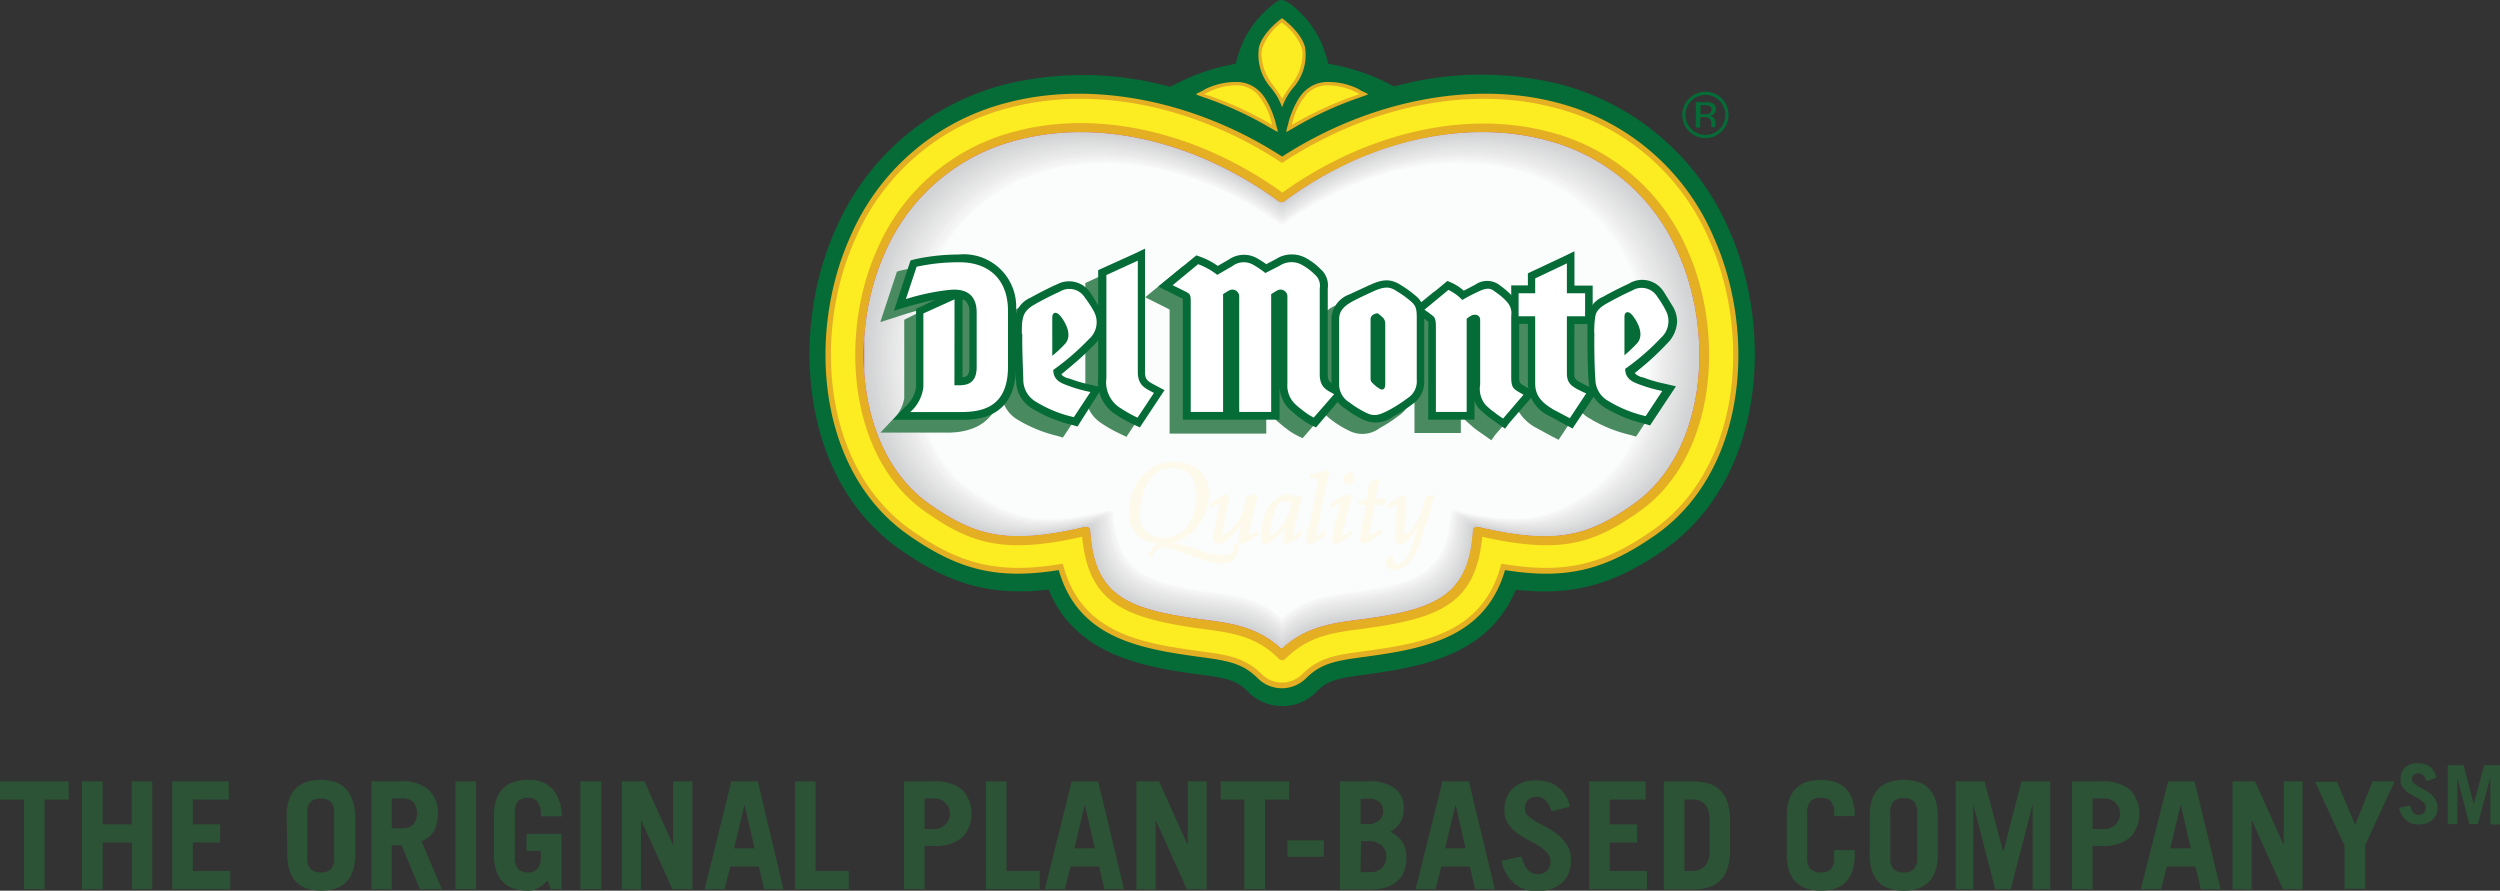 <svg xmlns="http://www.w3.org/2000/svg" xmlns:xlink="http://www.w3.org/1999/xlink" viewBox="0 0 274.43 97.77"><rect x="0" y="0" width="274.43" height="97.77" fill="#333333" stroke="none"/><defs><style>.a74b448a-8cb5-4c18-baec-e70d61e45e98,.af8dc4bd-584b-4b6b-a0b4-1b1429a9d0fc,.b42e27d5-b82e-4789-9ce1-d8ec34190da6{fill:none;}.a5c4acc3-e5f9-4f50-ae51-f48df8458805{isolation:isolate;}.a5e80a52-f93e-4e60-bcb2-83f74f4bdad3{fill:#2c5335;}.a4cbd718-8065-4262-aa71-237d7cec2568{fill:#fff;}.aa6d394d-8958-4506-a27a-1b9b166b1503{fill:#056b37;}.ae126f53-bd65-4c9b-bd6f-7825b42fc9a0{fill:#e4af23;}.b7c4660f-b85f-4058-b3de-87535cdc55fd{fill:#fbed21;}.af8dc4bd-584b-4b6b-a0b4-1b1429a9d0fc,.b42e27d5-b82e-4789-9ce1-d8ec34190da6{stroke:#fbed21;}.af8dc4bd-584b-4b6b-a0b4-1b1429a9d0fc{stroke-width:0.81px;}.b42e27d5-b82e-4789-9ce1-d8ec34190da6{stroke-width:0.41px;}.e2488f2b-2672-450f-9216-c458d0851217{fill:#d7272c;}.b98b941a-ce71-4ba2-aa05-456aafe75a6d{mix-blend-mode:multiply;}.a3b6015a-ecfe-45a0-b2e4-63acd368094f{clip-path:url(#ee3c439c-591c-4e77-9f08-de479770f462);}.bb5568be-43d8-40ba-be28-eaec5da8498a{clip-path:url(#a7414aad-b75f-4852-8c57-61d2a3f5a186);}.a6804cf6-a5d7-40ab-9cd3-a7e3c6bf2b25{fill:#cfd1d2;}.be897fc2-6652-41d7-99bd-1367cb834c67{clip-path:url(#bb095b0f-d676-4080-baa1-f587d5bcbec7);}.a28e5015-69ae-4a3b-b878-43661c627071{clip-path:url(#b58b8707-94db-4591-8620-af5526ac5cab);}.a439bcc0-71d5-432c-85d0-259d56d81248{fill:#d1d2d3;}.b351b5f4-e9d0-4939-8b32-0ab59d4a4f1c{clip-path:url(#bbe42baa-13d4-4447-a2fe-d6d3ad2c0efd);}.e0a80a33-19aa-4845-b182-bf8c1323c5f0{clip-path:url(#a1d23c85-34dd-4f6e-a2df-788c2744bdc9);}.aebd25d2-72f6-4e53-800f-dea021135a25{fill:#d2d3d4;}.b06b817e-402f-4db2-93df-b64a3f1a0b4d{clip-path:url(#bbb48da0-1e38-4115-a706-902753fc571c);}.e58ae0b1-a8d6-4456-a682-7e59217405e9{clip-path:url(#b2853b15-cf85-459a-9285-3675d20c1d3d);}.ad10d0c8-b2da-4c96-aba5-849a282d63ae{fill:#d2d3d5;}.fae6170e-e9be-4f11-b1e1-e83346d5a30f{clip-path:url(#ba684e1f-6315-4cf0-8dc1-89adee478a00);}.ab20c877-758e-42df-8ea9-8a985d151902{clip-path:url(#adb8878f-8db9-4b51-af27-04cbd89f4e61);}.ec6ae153-f69a-4508-94f6-493004d906c3{fill:#d3d4d5;}.becbb8a4-693e-49e4-8ad0-701974888fb1{clip-path:url(#f57e80b5-39ae-40a2-8d0f-48c7f0edf232);}.ba8c5a48-c515-4d14-9579-e3ca3f52b846{clip-path:url(#f2245e54-6407-4c07-a72c-70017414f78f);}.ec66871e-091d-45e4-b81e-88815cae02bb{fill:#d3d5d6;}.e7cd3f70-6dab-4ee1-8212-77239d6ba67c{clip-path:url(#bc4b0791-69d7-4e44-b636-e7045b8e0593);}.b1d1fb85-992e-4f06-b11d-901d3093275b{clip-path:url(#bfa14e32-cd9d-4acb-98b8-0cd57f4bb8fb);}.e7238b6e-13bb-4218-9bac-391774a2088c{fill:#d4d6d7;}.a8e4bb59-7fc7-4d77-83a8-2eb104be8189{clip-path:url(#b05d918e-0e2b-43f3-b0cf-0443edf82108);}.abfc625a-ccf7-4f97-9041-fea159bf0f08{clip-path:url(#ffac1245-70e8-4297-ab6a-56a2de2048fd);}.b3eeb8b8-21bc-44ae-b6be-37097773ebab{fill:#d5d7d8;}.bf839a8f-14f3-43ba-99be-64e69f09e6d9{clip-path:url(#a75761f3-b4cb-44c1-af1e-753c78d0e0f7);}.e977d304-3dbc-4c81-8d5f-6e2b7c66279a{clip-path:url(#ac168adf-ac25-434d-a4a1-f6f50ba2849c);}.af25722c-90dc-4534-b359-0a4019161f95{fill:#d6d8d8;}.efdcf015-6b6d-4ba3-b354-e9179859f247{clip-path:url(#e0876c50-88ad-4a4a-9549-70ca9ec1b472);}.b934b25f-4acc-4be0-bc4f-cd5f8be4254f{clip-path:url(#aff4f488-bb72-4672-a4d1-3bce9530c07c);}.e4c7e911-8393-46d1-b2fe-ebd8b1d3ea9a{fill:#d7d9d9;}.b73d0401-d99d-496c-bafa-d53db3ea048f{clip-path:url(#e0153154-d671-4350-a7ac-be8b73a75c09);}.f5636a7c-fc15-487d-9ebd-19f9a27198ac{clip-path:url(#fc922f2c-5c9c-4b43-bbac-d0b4ef77e9f2);}.ab99d7fe-532a-4c06-ba97-1aa4acf771f1{fill:#d9d9db;}.a556bbd0-041c-47f9-be4c-ff98efc9d6d3{clip-path:url(#ec72e6cd-d9b8-48a7-afbd-b1deaf3e36e4);}.aace2943-9d1b-4027-8d4f-bdc3964ba6d3{clip-path:url(#a4cbc7f0-9e54-415a-85e2-f22db2d35e96);}.b66099a8-b3ee-4ec3-8a21-fa0734dad0ab{fill:#dadbdb;}.e8895814-05f3-4b4d-acb2-3f0c4afb3b68{clip-path:url(#bb1062c4-cda1-4a0c-ae18-832fff2377e3);}.b8dff73a-be0d-4ea3-b632-67609e8bdc57{clip-path:url(#a0bafa9d-e09c-47bc-bc91-3ffbc4d228da);}.b52ae2bf-39cb-490a-807b-d4cc99b1f9f0{fill:#dadcdc;}.ad9faa53-68fa-498b-8569-9368878c619d{clip-path:url(#efa368d5-05c0-42ac-87b6-bbb325e30c73);}.eddd2a81-673c-4f6a-baaf-ac4d6d393846{clip-path:url(#b11b45b4-b94f-4f73-a8e0-7be2b8962303);}.beec17f6-a2aa-496f-9265-3e72c7b14bcc{fill:#dbdcdd;}.a5dec9fe-e669-4d48-9020-437d692999e0{clip-path:url(#e0ab8dde-cace-4085-b66b-c4fda8f0a83d);}.a9ac01a9-985d-48cb-8dc2-7f5f4cd5a89e{clip-path:url(#b4ba298a-ca45-47ce-a7b1-7f741c8cca2f);}.b35e428f-73f7-435b-8bbf-cdff5578aa69{fill:#dcddde;}.bf3fd2a3-617b-49d4-b6d0-7c3670401ab0{clip-path:url(#be8c7f45-774b-49fc-bfed-29fdd4f0d0f3);}.b39d5374-41c5-4faa-80e3-93072a8b4536{clip-path:url(#ad6c937e-9595-4689-8ef5-ec91109991b1);}.a27513a3-e6a9-4d96-aed0-009f6e7be3d7{fill:#dededf;}.bb104682-0410-46b4-9cac-ebd1d2fe36e1{clip-path:url(#ac884a26-ec36-4230-b7a5-583c938fd9ea);}.b8ef5f3e-69ed-4c54-a913-8c760e2f0928{clip-path:url(#aac94b5b-6842-4fb2-83fa-398abc6746c7);}.eccd5ad4-ac2a-4ebc-9704-68c645a80b05{fill:#dfdfdf;}.eaf50442-797b-488a-b5dd-222f6b8530af{clip-path:url(#bf17ae6c-ed9a-4cbf-847b-cf7e66d73b61);}.a17ab653-de6d-4e52-99d8-0cc2ee5bce6a{clip-path:url(#a22dbedd-d3a0-4058-8c7c-f386bce31fcd);}.e25ffd70-264a-4638-b262-7d7e27b6972b{fill:#dfe0e0;}.a7c493d0-9424-479d-93ef-0e79ceb55f05{clip-path:url(#e9280bc7-2144-44b1-8b07-85052145e858);}.b956d7c9-4e6c-4f82-83f8-0f092a27b6f3{clip-path:url(#a7a77177-0817-483e-a079-6368c730056a);}.b48629e5-f712-4b3d-96f2-4228667d1d67{fill:#dfe0e1;}.be3f28cd-3443-49cf-91dd-90cbb7e9aca7{clip-path:url(#b3ffb10a-7771-44ce-b67d-458e482c21d2);}.e0d2f208-309e-4674-aa1f-5bd588c64e0f{clip-path:url(#e884a75e-ef68-4e88-bdec-38af5afaec9e);}.ad4ef14e-f210-48cc-97e4-5198b5034375{fill:#e1e1e2;}.a4fbcd68-1ea3-408b-a06f-9b58196818ae{clip-path:url(#b5621971-1183-44a4-8436-c63d7bfb3755);}.ffae2f87-cab3-4912-a827-16dc1998e910{clip-path:url(#e616fbb3-c6c1-4f83-8a24-a05edc47c475);}.fbba674c-9e54-4fd9-b1ad-0af66ee028f0{fill:#e3e2e3;}.e5c0c39c-02b3-4e78-9ea1-1c29cf142a8a{clip-path:url(#aa7f580d-4e28-4bba-a04c-62dcd8bf4840);}.e905798c-f3bf-4894-ac69-e971704b2117{clip-path:url(#e8aaa116-d8bb-433a-a439-8dd594081f55);}.b3963cf9-16e1-4c82-b8d9-c82771e4a296{fill:#e2e3e4;}.b13e434b-16e7-4eba-b8c3-331f81f21dd8{clip-path:url(#bc1f71ec-6235-4fc1-8ad4-27fcaae05385);}.b65a4ebc-50ad-4985-b119-60e53f59fbd7{fill:#e4e4e5;}.fe324ee5-4afe-46e6-a2ad-597a4a74cb79{clip-path:url(#f99f365d-cd85-4cbb-b67c-092a5e67027e);}.b43e914b-ed48-48c9-b46e-8bfe59fcff5a{clip-path:url(#a670668b-6142-4cde-bacd-3a3b1b4b563f);}.bb07b937-a646-47b5-932b-6bfa2740895e{fill:#e4e5e5;}.ac9f3262-f663-4a71-9b52-ec7fb2198003{clip-path:url(#e43a8e69-7037-4452-8b8b-581f5999e22f);}.a5513c76-c772-4a48-8669-7835a30a1d6d{clip-path:url(#e4dad5a2-712e-4452-93e2-725e375c65e2);}.eacd00bc-bd9e-4837-9c04-baec884f2d2a{fill:#e5e6e6;}.a40d592f-f920-4a55-b7f9-bb2117fd7377{clip-path:url(#a1a0ac20-d671-4f7d-9792-10a7d467d252);}.ac2fb1f2-cb6a-4fd5-9dc9-ae5fff0f97e0{clip-path:url(#b30790aa-61d7-48d6-b7c0-6e86b46247e0);}.a6f48ad1-3447-4cd3-aaeb-57ce5a434c00{fill:#e6e7e7;}.ad4dfdc4-b605-41d0-b980-092e9a3c06e9{clip-path:url(#aaecf65b-beab-41fa-8fea-414c0e565776);}.eb30748f-ee39-4ba6-889a-b14edbfa328b{clip-path:url(#eaa5baac-953d-4370-a5ed-b83a9224c7fb);}.b4cef4d9-37f1-484f-8ae6-6af49be7c408{fill:#e7e8e8;}.b0265bb0-221e-42bc-9c96-8cf6698fdd95{clip-path:url(#b85c6ede-3d08-4f51-ab3f-6a5cc293f0c3);}.b34dfc43-c41f-4fa9-b6b3-b152eb327610{clip-path:url(#ba431123-6b44-40cc-add9-14c26ac74e50);}.b32a4cd7-5e86-44d7-98ff-4d0659c5cc30{fill:#e8e7e8;}.a7b23d95-f0d3-43c6-bebf-409cf19cb437{clip-path:url(#b0760836-fdfe-45d4-a997-5ed2aee76dbc);}.b753775e-fffd-4947-bf58-d1f37de4b9df{fill:#e9e9e9;}.b583d224-bb3b-4c89-8823-59775bf45c9e{clip-path:url(#ba9a4f29-4fef-4714-a6fb-08ff37245d4c);}.a8f950b4-f45b-4b1c-a66d-7e6418b4f09f{clip-path:url(#ea993d83-ff5f-4634-be4b-6d0d0a87b0f6);}.a9157e40-0d6c-4a69-b4c9-a8d407db95a4{fill:#eaeaeb;}.e615cfda-ded1-4e7a-aac7-a1d78541597f{clip-path:url(#bea6dee6-2956-4dcd-ab40-fa15ba2d9fba);}.fb2e0e86-ad90-4b11-aac0-8d140c4bf64c{clip-path:url(#aa41571c-17e4-4cfc-8c93-1b876d5b7d1b);}.beb63701-511b-4a2a-acb1-997e9dffc074{fill:#ebebec;}.a9c29686-c9df-4cc5-bab3-0eeaf19e1b47{clip-path:url(#a4b6901f-31ee-4757-85ce-9cd5a1f5c659);}.b4e12d4b-22f9-44f9-abc3-64f6c47f42e0{clip-path:url(#e020d308-881f-4814-b4e7-a955b4a1848c);}.a32fa04d-b428-4895-97a0-8fb34ed1876b{fill:#ececec;}.b4e2e25d-36e5-4446-8af1-9ce61772db72{clip-path:url(#b10f11d5-bf7c-40ac-bb4f-3e8804d425d6);}.e196795b-038f-4708-a5f5-8a09c42b733a{clip-path:url(#ba16478c-0d75-417e-ab01-b32f3e05b74e);}.f7deb59b-5d1c-46bf-886e-276f11ac8412{fill:#edeced;}.e583b6bb-b621-4ed6-962f-6604fd9608f9{clip-path:url(#a749be55-2334-4f1b-8a5b-dec8514d0221);}.b0f97f95-66fa-47dc-9a67-efdb67e4f92a{clip-path:url(#a0a838f7-58bf-4004-8c1e-1b361c4061d6);}.f620584f-1d20-4a4a-b69d-6f1e54461c38{fill:#efeeee;}.bbd1b009-4b57-4e06-9b2a-2ba96d2f1f63{clip-path:url(#e5653b31-3cac-4289-8bdd-8d01cdb25049);}.bf656c0c-c44f-439b-a2b0-abcda2ddb258{clip-path:url(#bbcc3af3-9861-4873-86ed-1beccce64768);}.ab511545-1702-4872-923b-e54293788653{fill:#f0efef;}.a3e79c86-1573-485f-8f46-a22a606f03b9{clip-path:url(#abe262d3-bf41-48b3-9790-104763f82890);}.fd41e36f-e793-4c40-8c0a-a5ee8b35e2f3{clip-path:url(#e5ef1684-399b-4bd3-9b85-93e73a279f47);}.b9f0d1e5-2ecd-4071-9bf7-e3b9f7e56919{fill:#f1f1f1;}.bdb46731-134a-41cd-9438-bd695b31516c{clip-path:url(#aa39c2b8-481b-4fb4-ad34-700df0b2ede8);}.f7679948-9ee4-4afc-809d-86eb5528b11f{fill:#f2f2f2;}.a205d9ab-67ad-4d90-a0ae-c9aa9ef61939{clip-path:url(#ea6db3fb-85ec-43f7-abc6-8f53627ece06);}.a70483eb-644e-417a-a2f1-6bf8d1f0e292{clip-path:url(#e468f222-e69b-498b-afca-bf0d219f3711);}.a68001ef-1fc0-4a60-8bca-feb993ab40c8{clip-path:url(#b793ab0a-3931-4af2-884c-c20f1700cb27);}.b61224fa-12e0-4264-a1aa-737e99e4caa5{fill:#f3f3f3;}.bd791dbe-9bc3-49ac-b7eb-8fd3aef153f1{clip-path:url(#bc1488ff-cdae-4fd4-939e-b4baacfb42d7);}.bd7618fb-25ee-4a57-aa1a-db0d4e8589f0{clip-path:url(#a87d89f0-e1ff-4c20-b92e-f140fa005274);}.e1d25302-873c-454e-b280-115aad874557{fill:#f4f5f5;}.b855bf3a-89c4-4b37-b59e-558b4d65b5cb{clip-path:url(#bef32889-7663-418a-86b7-86bb22315e46);}.e0be3a49-18eb-40d2-b75e-f89cb107f19d{clip-path:url(#ac1b7f99-1833-4a28-ad3b-b09b3f327795);}.b8064560-d5c1-44b6-8a49-df418b6774fa{fill:#f5f5f5;}.ed89481c-ccc7-4cb7-933a-86eaa9a714fd{clip-path:url(#a9bdd319-a1eb-479d-86e0-9eb5590cd002);}.a1f36076-6c4d-4a99-8325-703a46ab6a52{clip-path:url(#f35015c2-3cbe-4d97-b104-cb2c4c65af03);}.b77b7f32-9178-4dee-8b31-31ebbbc679af{fill:#f6f7f7;}.aa47a480-e858-43ad-85ca-4ae6ab98d18d{clip-path:url(#bd6cd34d-84c0-41dc-8407-cbb8cd958955);}.a72ed643-b2a8-4d0a-afa0-d74f22a48ecd{clip-path:url(#ac679142-e2d5-405f-bc03-6d748a177dc3);}.b9f94a14-8f58-4bb7-b953-9f1d3b57a236{fill:#f7f8f9;}.a0cf5f5f-9d18-4aeb-86aa-95749c453bcd{clip-path:url(#aea9d78e-f5bb-4d27-83a8-9b5eb200d00b);}.e97e5788-c11b-43c5-ad41-ee23edceaa01{clip-path:url(#bbffbe6c-7485-4a0e-915c-9e825a712ba2);}.e5e9c7bf-596a-4ca5-967c-37daae247c85{fill:#f9fafb;}.e581c245-695e-4b9f-b8aa-a8c2284b2c5e{clip-path:url(#e624aff4-a819-4d47-a171-c61e09ee8680);}.ad3ba74b-590a-45e9-8d2e-8ff021a2822f{clip-path:url(#a0b91a35-0d54-47a7-a29d-72cb1169de01);}.a8f41020-5c45-4297-abe7-218f0166c684{fill:#fbfcfc;}.a358c1f6-8b9d-4886-b2d2-6d599efd617a{fill:#fdfaeb;}.a6dc8827-2247-4092-8d6a-956bbc4cc9fa{clip-path:url(#a9e3a1e5-8504-4eb6-b35b-3f593d7213bc);}.f4c1b6fc-119c-462a-8c10-7f6014a6f23b{clip-path:url(#b76e771d-d6b6-4955-9aad-6e754cf31fd9);}.b26b5f24-d5df-46a4-bfa0-3dbc4d09deca{fill:#4a8a60;}</style><clipPath id="ee3c439c-591c-4e77-9f08-de479770f462"><rect class="a74b448a-8cb5-4c18-baec-e70d61e45e98" x="94.86" y="14.5" width="91.73" height="56.76"/></clipPath><clipPath id="a7414aad-b75f-4852-8c57-61d2a3f5a186"><rect class="a74b448a-8cb5-4c18-baec-e70d61e45e98" x="94.86" y="14.5" width="91.74" height="56.76"/></clipPath><clipPath id="bb095b0f-d676-4080-baa1-f587d5bcbec7"><rect class="a74b448a-8cb5-4c18-baec-e70d61e45e98" x="94.99" y="14.55" width="91.48" height="56.63"/></clipPath><clipPath id="b58b8707-94db-4591-8620-af5526ac5cab"><rect class="a74b448a-8cb5-4c18-baec-e70d61e45e98" x="94.99" y="14.55" width="91.48" height="56.63"/></clipPath><clipPath id="bbe42baa-13d4-4447-a2fe-d6d3ad2c0efd"><rect class="a74b448a-8cb5-4c18-baec-e70d61e45e98" x="95.11" y="14.63" width="91.24" height="56.48"/></clipPath><clipPath id="a1d23c85-34dd-4f6e-a2df-788c2744bdc9"><rect class="a74b448a-8cb5-4c18-baec-e70d61e45e98" x="95.11" y="14.63" width="91.24" height="56.48"/></clipPath><clipPath id="bbb48da0-1e38-4115-a706-902753fc571c"><rect class="a74b448a-8cb5-4c18-baec-e70d61e45e98" x="95.24" y="14.71" width="90.99" height="56.32"/></clipPath><clipPath id="b2853b15-cf85-459a-9285-3675d20c1d3d"><rect class="a74b448a-8cb5-4c18-baec-e70d61e45e98" x="95.24" y="14.71" width="90.98" height="56.32"/></clipPath><clipPath id="ba684e1f-6315-4cf0-8dc1-89adee478a00"><rect class="a74b448a-8cb5-4c18-baec-e70d61e45e98" x="95.36" y="14.79" width="90.73" height="56.17"/></clipPath><clipPath id="adb8878f-8db9-4b51-af27-04cbd89f4e61"><rect class="a74b448a-8cb5-4c18-baec-e70d61e45e98" x="95.36" y="14.79" width="90.73" height="56.17"/></clipPath><clipPath id="f57e80b5-39ae-40a2-8d0f-48c7f0edf232"><rect class="a74b448a-8cb5-4c18-baec-e70d61e45e98" x="95.49" y="14.86" width="90.48" height="56.01"/></clipPath><clipPath id="f2245e54-6407-4c07-a72c-70017414f78f"><rect class="a74b448a-8cb5-4c18-baec-e70d61e45e98" x="95.49" y="14.87" width="90.49" height="56.01"/></clipPath><clipPath id="bc4b0791-69d7-4e44-b636-e7045b8e0593"><rect class="a74b448a-8cb5-4c18-baec-e70d61e45e98" x="95.61" y="14.94" width="90.23" height="55.86"/></clipPath><clipPath id="bfa14e32-cd9d-4acb-98b8-0cd57f4bb8fb"><rect class="a74b448a-8cb5-4c18-baec-e70d61e45e98" x="95.61" y="14.94" width="90.23" height="55.86"/></clipPath><clipPath id="b05d918e-0e2b-43f3-b0cf-0443edf82108"><rect class="a74b448a-8cb5-4c18-baec-e70d61e45e98" x="95.74" y="15.02" width="89.99" height="55.7"/></clipPath><clipPath id="ffac1245-70e8-4297-ab6a-56a2de2048fd"><rect class="a74b448a-8cb5-4c18-baec-e70d61e45e98" x="95.74" y="15.02" width="89.99" height="55.7"/></clipPath><clipPath id="a75761f3-b4cb-44c1-af1e-753c78d0e0f7"><rect class="a74b448a-8cb5-4c18-baec-e70d61e45e98" x="95.86" y="15.1" width="89.73" height="55.55"/></clipPath><clipPath id="ac168adf-ac25-434d-a4a1-f6f50ba2849c"><rect class="a74b448a-8cb5-4c18-baec-e70d61e45e98" x="95.86" y="15.1" width="89.73" height="55.55"/></clipPath><clipPath id="e0876c50-88ad-4a4a-9549-70ca9ec1b472"><rect class="a74b448a-8cb5-4c18-baec-e70d61e45e98" x="95.99" y="15.17" width="89.48" height="55.39"/></clipPath><clipPath id="aff4f488-bb72-4672-a4d1-3bce9530c07c"><rect class="a74b448a-8cb5-4c18-baec-e70d61e45e98" x="95.99" y="15.18" width="89.48" height="55.39"/></clipPath><clipPath id="e0153154-d671-4350-a7ac-be8b73a75c09"><rect class="a74b448a-8cb5-4c18-baec-e70d61e45e98" x="96.11" y="15.25" width="89.23" height="55.24"/></clipPath><clipPath id="fc922f2c-5c9c-4b43-bbac-d0b4ef77e9f2"><rect class="a74b448a-8cb5-4c18-baec-e70d61e45e98" x="96.11" y="15.25" width="89.23" height="55.24"/></clipPath><clipPath id="ec72e6cd-d9b8-48a7-afbd-b1deaf3e36e4"><rect class="a74b448a-8cb5-4c18-baec-e70d61e45e98" x="96.24" y="15.33" width="88.98" height="55.08"/></clipPath><clipPath id="a4cbc7f0-9e54-415a-85e2-f22db2d35e96"><rect class="a74b448a-8cb5-4c18-baec-e70d61e45e98" x="96.24" y="15.33" width="88.98" height="55.08"/></clipPath><clipPath id="bb1062c4-cda1-4a0c-ae18-832fff2377e3"><rect class="a74b448a-8cb5-4c18-baec-e70d61e45e98" x="96.36" y="15.41" width="88.73" height="54.93"/></clipPath><clipPath id="a0bafa9d-e09c-47bc-bc91-3ffbc4d228da"><rect class="a74b448a-8cb5-4c18-baec-e70d61e45e98" x="96.36" y="15.41" width="88.73" height="54.93"/></clipPath><clipPath id="efa368d5-05c0-42ac-87b6-bbb325e30c73"><rect class="a74b448a-8cb5-4c18-baec-e70d61e45e98" x="96.49" y="15.49" width="88.48" height="54.77"/></clipPath><clipPath id="b11b45b4-b94f-4f73-a8e0-7be2b8962303"><rect class="a74b448a-8cb5-4c18-baec-e70d61e45e98" x="96.49" y="15.49" width="88.48" height="54.77"/></clipPath><clipPath id="e0ab8dde-cace-4085-b66b-c4fda8f0a83d"><rect class="a74b448a-8cb5-4c18-baec-e70d61e45e98" x="96.61" y="15.56" width="88.23" height="54.62"/></clipPath><clipPath id="b4ba298a-ca45-47ce-a7b1-7f741c8cca2f"><rect class="a74b448a-8cb5-4c18-baec-e70d61e45e98" x="96.61" y="15.56" width="88.23" height="54.62"/></clipPath><clipPath id="be8c7f45-774b-49fc-bfed-29fdd4f0d0f3"><rect class="a74b448a-8cb5-4c18-baec-e70d61e45e98" x="96.74" y="15.64" width="87.98" height="54.46"/></clipPath><clipPath id="ad6c937e-9595-4689-8ef5-ec91109991b1"><rect class="a74b448a-8cb5-4c18-baec-e70d61e45e98" x="96.74" y="15.64" width="87.98" height="54.46"/></clipPath><clipPath id="ac884a26-ec36-4230-b7a5-583c938fd9ea"><rect class="a74b448a-8cb5-4c18-baec-e70d61e45e98" x="96.86" y="15.72" width="87.73" height="54.31"/></clipPath><clipPath id="aac94b5b-6842-4fb2-83fa-398abc6746c7"><rect class="a74b448a-8cb5-4c18-baec-e70d61e45e98" x="96.86" y="15.72" width="87.73" height="54.31"/></clipPath><clipPath id="bf17ae6c-ed9a-4cbf-847b-cf7e66d73b61"><rect class="a74b448a-8cb5-4c18-baec-e70d61e45e98" x="96.99" y="15.8" width="87.48" height="54.15"/></clipPath><clipPath id="a22dbedd-d3a0-4058-8c7c-f386bce31fcd"><rect class="a74b448a-8cb5-4c18-baec-e70d61e45e98" x="96.99" y="15.8" width="87.48" height="54.15"/></clipPath><clipPath id="e9280bc7-2144-44b1-8b07-85052145e858"><rect class="a74b448a-8cb5-4c18-baec-e70d61e45e98" x="97.11" y="15.87" width="87.23" height="54"/></clipPath><clipPath id="a7a77177-0817-483e-a079-6368c730056a"><rect class="a74b448a-8cb5-4c18-baec-e70d61e45e98" x="97.11" y="15.87" width="87.23" height="54"/></clipPath><clipPath id="b3ffb10a-7771-44ce-b67d-458e482c21d2"><rect class="a74b448a-8cb5-4c18-baec-e70d61e45e98" x="97.24" y="15.95" width="86.98" height="53.84"/></clipPath><clipPath id="e884a75e-ef68-4e88-bdec-38af5afaec9e"><rect class="a74b448a-8cb5-4c18-baec-e70d61e45e98" x="97.24" y="15.95" width="86.98" height="53.84"/></clipPath><clipPath id="b5621971-1183-44a4-8436-c63d7bfb3755"><rect class="a74b448a-8cb5-4c18-baec-e70d61e45e98" x="97.36" y="16.03" width="86.73" height="53.68"/></clipPath><clipPath id="e616fbb3-c6c1-4f83-8a24-a05edc47c475"><rect class="a74b448a-8cb5-4c18-baec-e70d61e45e98" x="97.36" y="16.03" width="86.73" height="53.69"/></clipPath><clipPath id="aa7f580d-4e28-4bba-a04c-62dcd8bf4840"><rect class="a74b448a-8cb5-4c18-baec-e70d61e45e98" x="97.49" y="16.11" width="86.48" height="53.53"/></clipPath><clipPath id="e8aaa116-d8bb-433a-a439-8dd594081f55"><rect class="a74b448a-8cb5-4c18-baec-e70d61e45e98" x="97.49" y="16.11" width="86.48" height="53.53"/></clipPath><clipPath id="bc1f71ec-6235-4fc1-8ad4-27fcaae05385"><rect class="a74b448a-8cb5-4c18-baec-e70d61e45e98" x="97.61" y="16.19" width="86.23" height="53.37"/></clipPath><clipPath id="f99f365d-cd85-4cbb-b67c-092a5e67027e"><rect class="a74b448a-8cb5-4c18-baec-e70d61e45e98" x="97.74" y="16.26" width="85.98" height="53.22"/></clipPath><clipPath id="a670668b-6142-4cde-bacd-3a3b1b4b563f"><rect class="a74b448a-8cb5-4c18-baec-e70d61e45e98" x="97.74" y="16.26" width="85.98" height="53.22"/></clipPath><clipPath id="e43a8e69-7037-4452-8b8b-581f5999e22f"><rect class="a74b448a-8cb5-4c18-baec-e70d61e45e98" x="97.86" y="16.34" width="85.73" height="53.06"/></clipPath><clipPath id="e4dad5a2-712e-4452-93e2-725e375c65e2"><rect class="a74b448a-8cb5-4c18-baec-e70d61e45e98" x="97.86" y="16.34" width="85.73" height="53.06"/></clipPath><clipPath id="a1a0ac20-d671-4f7d-9792-10a7d467d252"><rect class="a74b448a-8cb5-4c18-baec-e70d61e45e98" x="97.99" y="16.42" width="85.48" height="52.91"/></clipPath><clipPath id="b30790aa-61d7-48d6-b7c0-6e86b46247e0"><rect class="a74b448a-8cb5-4c18-baec-e70d61e45e98" x="97.99" y="16.42" width="85.48" height="52.91"/></clipPath><clipPath id="aaecf65b-beab-41fa-8fea-414c0e565776"><rect class="a74b448a-8cb5-4c18-baec-e70d61e45e98" x="98.11" y="16.5" width="85.23" height="52.75"/></clipPath><clipPath id="eaa5baac-953d-4370-a5ed-b83a9224c7fb"><rect class="a74b448a-8cb5-4c18-baec-e70d61e45e98" x="98.11" y="16.5" width="85.23" height="52.75"/></clipPath><clipPath id="b85c6ede-3d08-4f51-ab3f-6a5cc293f0c3"><rect class="a74b448a-8cb5-4c18-baec-e70d61e45e98" x="98.24" y="16.57" width="84.98" height="52.6"/></clipPath><clipPath id="ba431123-6b44-40cc-add9-14c26ac74e50"><rect class="a74b448a-8cb5-4c18-baec-e70d61e45e98" x="98.24" y="16.57" width="84.98" height="52.6"/></clipPath><clipPath id="b0760836-fdfe-45d4-a997-5ed2aee76dbc"><rect class="a74b448a-8cb5-4c18-baec-e70d61e45e98" x="98.36" y="16.65" width="84.73" height="52.44"/></clipPath><clipPath id="ba9a4f29-4fef-4714-a6fb-08ff37245d4c"><rect class="a74b448a-8cb5-4c18-baec-e70d61e45e98" x="98.49" y="16.73" width="84.48" height="52.29"/></clipPath><clipPath id="ea993d83-ff5f-4634-be4b-6d0d0a87b0f6"><rect class="a74b448a-8cb5-4c18-baec-e70d61e45e98" x="98.49" y="16.73" width="84.48" height="52.29"/></clipPath><clipPath id="bea6dee6-2956-4dcd-ab40-fa15ba2d9fba"><rect class="a74b448a-8cb5-4c18-baec-e70d61e45e98" x="98.61" y="16.81" width="84.23" height="52.13"/></clipPath><clipPath id="aa41571c-17e4-4cfc-8c93-1b876d5b7d1b"><rect class="a74b448a-8cb5-4c18-baec-e70d61e45e98" x="98.61" y="16.81" width="84.23" height="52.13"/></clipPath><clipPath id="a4b6901f-31ee-4757-85ce-9cd5a1f5c659"><rect class="a74b448a-8cb5-4c18-baec-e70d61e45e98" x="98.74" y="16.88" width="83.98" height="51.98"/></clipPath><clipPath id="e020d308-881f-4814-b4e7-a955b4a1848c"><rect class="a74b448a-8cb5-4c18-baec-e70d61e45e98" x="98.74" y="16.88" width="83.98" height="51.98"/></clipPath><clipPath id="b10f11d5-bf7c-40ac-bb4f-3e8804d425d6"><rect class="a74b448a-8cb5-4c18-baec-e70d61e45e98" x="98.86" y="16.96" width="83.73" height="51.82"/></clipPath><clipPath id="ba16478c-0d75-417e-ab01-b32f3e05b74e"><rect class="a74b448a-8cb5-4c18-baec-e70d61e45e98" x="98.86" y="16.96" width="83.73" height="51.82"/></clipPath><clipPath id="a749be55-2334-4f1b-8a5b-dec8514d0221"><rect class="a74b448a-8cb5-4c18-baec-e70d61e45e98" x="98.99" y="17.04" width="83.48" height="51.67"/></clipPath><clipPath id="a0a838f7-58bf-4004-8c1e-1b361c4061d6"><rect class="a74b448a-8cb5-4c18-baec-e70d61e45e98" x="98.99" y="17.04" width="83.48" height="51.67"/></clipPath><clipPath id="e5653b31-3cac-4289-8bdd-8d01cdb25049"><rect class="a74b448a-8cb5-4c18-baec-e70d61e45e98" x="99.11" y="17.12" width="83.23" height="51.51"/></clipPath><clipPath id="bbcc3af3-9861-4873-86ed-1beccce64768"><rect class="a74b448a-8cb5-4c18-baec-e70d61e45e98" x="99.11" y="17.12" width="83.23" height="51.51"/></clipPath><clipPath id="abe262d3-bf41-48b3-9790-104763f82890"><rect class="a74b448a-8cb5-4c18-baec-e70d61e45e98" x="99.24" y="17.2" width="82.98" height="51.36"/></clipPath><clipPath id="e5ef1684-399b-4bd3-9b85-93e73a279f47"><rect class="a74b448a-8cb5-4c18-baec-e70d61e45e98" x="99.24" y="17.2" width="82.98" height="51.36"/></clipPath><clipPath id="aa39c2b8-481b-4fb4-ad34-700df0b2ede8"><rect class="a74b448a-8cb5-4c18-baec-e70d61e45e98" x="99.36" y="17.27" width="82.73" height="51.2"/></clipPath><clipPath id="ea6db3fb-85ec-43f7-abc6-8f53627ece06"><rect class="a74b448a-8cb5-4c18-baec-e70d61e45e98" x="99.49" y="17.35" width="82.48" height="51.05"/></clipPath><clipPath id="e468f222-e69b-498b-afca-bf0d219f3711"><rect class="a74b448a-8cb5-4c18-baec-e70d61e45e98" x="99.61" y="17.43" width="82.23" height="50.89"/></clipPath><clipPath id="b793ab0a-3931-4af2-884c-c20f1700cb27"><rect class="a74b448a-8cb5-4c18-baec-e70d61e45e98" x="99.61" y="17.43" width="82.23" height="50.89"/></clipPath><clipPath id="bc1488ff-cdae-4fd4-939e-b4baacfb42d7"><rect class="a74b448a-8cb5-4c18-baec-e70d61e45e98" x="99.74" y="17.51" width="81.98" height="50.74"/></clipPath><clipPath id="a87d89f0-e1ff-4c20-b92e-f140fa005274"><rect class="a74b448a-8cb5-4c18-baec-e70d61e45e98" x="99.74" y="17.51" width="81.98" height="50.74"/></clipPath><clipPath id="bef32889-7663-418a-86b7-86bb22315e46"><rect class="a74b448a-8cb5-4c18-baec-e70d61e45e98" x="99.86" y="17.58" width="81.73" height="50.58"/></clipPath><clipPath id="ac1b7f99-1833-4a28-ad3b-b09b3f327795"><rect class="a74b448a-8cb5-4c18-baec-e70d61e45e98" x="99.86" y="17.58" width="81.73" height="50.58"/></clipPath><clipPath id="a9bdd319-a1eb-479d-86e0-9eb5590cd002"><rect class="a74b448a-8cb5-4c18-baec-e70d61e45e98" x="99.99" y="17.66" width="81.48" height="50.42"/></clipPath><clipPath id="f35015c2-3cbe-4d97-b104-cb2c4c65af03"><rect class="a74b448a-8cb5-4c18-baec-e70d61e45e98" x="99.99" y="17.66" width="81.48" height="50.42"/></clipPath><clipPath id="bd6cd34d-84c0-41dc-8407-cbb8cd958955"><rect class="a74b448a-8cb5-4c18-baec-e70d61e45e98" x="100.11" y="17.74" width="81.23" height="50.27"/></clipPath><clipPath id="ac679142-e2d5-405f-bc03-6d748a177dc3"><rect class="a74b448a-8cb5-4c18-baec-e70d61e45e98" x="100.11" y="17.74" width="81.23" height="50.27"/></clipPath><clipPath id="aea9d78e-f5bb-4d27-83a8-9b5eb200d00b"><rect class="a74b448a-8cb5-4c18-baec-e70d61e45e98" x="100.24" y="17.82" width="80.98" height="50.11"/></clipPath><clipPath id="bbffbe6c-7485-4a0e-915c-9e825a712ba2"><rect class="a74b448a-8cb5-4c18-baec-e70d61e45e98" x="100.24" y="17.82" width="80.98" height="50.11"/></clipPath><clipPath id="e624aff4-a819-4d47-a171-c61e09ee8680"><rect class="a74b448a-8cb5-4c18-baec-e70d61e45e98" x="100.36" y="17.9" width="80.73" height="49.95"/></clipPath><clipPath id="a0b91a35-0d54-47a7-a29d-72cb1169de01"><rect class="a74b448a-8cb5-4c18-baec-e70d61e45e98" x="100.36" y="17.9" width="80.73" height="49.95"/></clipPath><clipPath id="a9e3a1e5-8504-4eb6-b35b-3f593d7213bc"><rect class="a74b448a-8cb5-4c18-baec-e70d61e45e98" x="96.66" y="28.71" width="85.93" height="19.62"/></clipPath><clipPath id="b76e771d-d6b6-4955-9aad-6e754cf31fd9"><rect class="a74b448a-8cb5-4c18-baec-e70d61e45e98" x="96.66" y="28.71" width="85.93" height="19.62"/></clipPath></defs><g class="a5c4acc3-e5f9-4f50-ae51-f48df8458805"><g id="fc2f43aa-69a0-4d6d-ad25-0475002c2fe6" data-name="Layer 2"><g id="a872f1ac-cbbe-4b48-bb14-6c5fca5bebc9" data-name="Layer 1"><path class="a5e80a52-f93e-4e60-bcb2-83f74f4bdad3" d="M7.54,85.77v2H4.9v9.84H2.64V87.77H0v-2Z"/><path class="a5e80a52-f93e-4e60-bcb2-83f74f4bdad3" d="M9,97.61V85.77h2.26v4.72h3.2V85.77h2.26V97.61H14.48V92.49h-3.2v5.12Z"/><path class="a5e80a52-f93e-4e60-bcb2-83f74f4bdad3" d="M18.91,97.61V85.77h6.2v2H21.17v2.72h3v2h-3v3.12h4.1v2Z"/><path class="a5e80a52-f93e-4e60-bcb2-83f74f4bdad3" d="M31.47,89.58a5.32,5.32,0,0,1,.28-1.86,3.08,3.08,0,0,1,.77-1.22,3,3,0,0,1,1.18-.68,5.53,5.53,0,0,1,3,0,3,3,0,0,1,1.18.68,3.32,3.32,0,0,1,.77,1.22A5.56,5.56,0,0,1,39,89.58v4.23a5.5,5.5,0,0,1-.28,1.85,3.32,3.32,0,0,1-.77,1.22,3,3,0,0,1-1.18.68,5.53,5.53,0,0,1-3,0,3,3,0,0,1-1.18-.68,3.08,3.08,0,0,1-.77-1.22,5.26,5.26,0,0,1-.28-1.85Zm2.26,4.52a1.74,1.74,0,0,0,.39,1.33,1.62,1.62,0,0,0,1.09.34,1.57,1.57,0,0,0,1.08-.34,1.74,1.74,0,0,0,.39-1.33V89.28A1.74,1.74,0,0,0,36.29,88a1.57,1.57,0,0,0-1.08-.34,1.62,1.62,0,0,0-1.09.34,1.74,1.74,0,0,0-.39,1.33Z"/><path class="a5e80a52-f93e-4e60-bcb2-83f74f4bdad3" d="M46.09,97.61l-2-4.82H43v4.82H40.78V85.77h3.28a4.3,4.3,0,0,1,3,.93,3.44,3.44,0,0,1,1,2.61,3.88,3.88,0,0,1-.42,1.89,2.48,2.48,0,0,1-1.37,1.13l2.23,5.28ZM43,90.92h1.17a1.68,1.68,0,0,0,1.18-.39,2,2,0,0,0,0-2.5,1.68,1.68,0,0,0-1.18-.39H43Z"/><path class="a5e80a52-f93e-4e60-bcb2-83f74f4bdad3" d="M50,97.61V85.77h2.26V97.61Z"/><path class="a5e80a52-f93e-4e60-bcb2-83f74f4bdad3" d="M60.11,96.63a3.86,3.86,0,0,1-1,.83,2.13,2.13,0,0,1-1.15.31,5.15,5.15,0,0,1-1.51-.21,3,3,0,0,1-1.18-.68,3.19,3.19,0,0,1-.77-1.22,5.26,5.26,0,0,1-.28-1.85V89.58a5.32,5.32,0,0,1,.28-1.86,3.19,3.19,0,0,1,.77-1.22,3,3,0,0,1,1.18-.68A5.15,5.15,0,0,1,58,85.61a3.46,3.46,0,0,1,2.66,1,4.54,4.54,0,0,1,1,3H59.38A2.48,2.48,0,0,0,59,88a1.25,1.25,0,0,0-1-.43,1.57,1.57,0,0,0-1.08.34,1.7,1.7,0,0,0-.4,1.33V94.1a1.7,1.7,0,0,0,.4,1.33,1.57,1.57,0,0,0,1.08.34,1.25,1.25,0,0,0,1-.43,1.84,1.84,0,0,0,.37-1.21v-.72H57.79V91.54h3.85v6.07H60.46Z"/><path class="a5e80a52-f93e-4e60-bcb2-83f74f4bdad3" d="M63.71,97.61V85.77H66V97.61Z"/><path class="a5e80a52-f93e-4e60-bcb2-83f74f4bdad3" d="M68.26,97.61V85.77h2.48l3.15,7h0v-7H76V97.61H73.82L70.36,90h0v7.64Z"/><path class="a5e80a52-f93e-4e60-bcb2-83f74f4bdad3" d="M77.35,97.61l2.93-11.84h2.91L86,97.61H83.88l-.58-2.49H80.17l-.64,2.49Zm3.23-4.49h2.25l-1.1-4.79h0Z"/><path class="a5e80a52-f93e-4e60-bcb2-83f74f4bdad3" d="M87.27,97.61V85.77h2.26v9.84h3.64v2Z"/><path class="a5e80a52-f93e-4e60-bcb2-83f74f4bdad3" d="M99.24,97.61V85.77h3.26a4.56,4.56,0,0,1,3.13.93,3.86,3.86,0,0,1,0,5.23,4.56,4.56,0,0,1-3.13.93h-1v4.75ZM101.5,91h1.22a1.68,1.68,0,0,0,0-3.35H101.5Z"/><path class="a5e80a52-f93e-4e60-bcb2-83f74f4bdad3" d="M108.23,97.61V85.77h2.26v9.84h3.64v2Z"/><path class="a5e80a52-f93e-4e60-bcb2-83f74f4bdad3" d="M114.7,97.61l2.94-11.84h2.9l2.85,11.84h-2.16l-.58-2.49h-3.13l-.64,2.49Zm3.23-4.49h2.25l-1.1-4.79h0Z"/><path class="a5e80a52-f93e-4e60-bcb2-83f74f4bdad3" d="M124.75,97.61V85.77h2.48l3.15,7h0v-7h2.07V97.61h-2.17L126.85,90h0v7.64Z"/><path class="a5e80a52-f93e-4e60-bcb2-83f74f4bdad3" d="M141.5,85.77v2h-2.64v9.84h-2.27V87.77H134v-2Z"/><path class="a5e80a52-f93e-4e60-bcb2-83f74f4bdad3" d="M141.32,94.05v-1.8h4v1.8Z"/><path class="a5e80a52-f93e-4e60-bcb2-83f74f4bdad3" d="M147.09,85.77h3.18a4.56,4.56,0,0,1,2.83.76,2.68,2.68,0,0,1,1,2.29,2.75,2.75,0,0,1-1.46,2.46,8.36,8.36,0,0,1,.8.58,2.66,2.66,0,0,1,.54.63,2.56,2.56,0,0,1,.3.74,4,4,0,0,1,.1,1,3.68,3.68,0,0,1-.29,1.52,2.84,2.84,0,0,1-.8,1.06,3.51,3.51,0,0,1-1.25.63,6.27,6.27,0,0,1-1.63.2h-3.31Zm2.26,4.69h.79a1.85,1.85,0,0,0,1.23-.39,1.28,1.28,0,0,0,.46-1,1.38,1.38,0,0,0-.39-1,1.59,1.59,0,0,0-1.19-.39h-.9Zm0,5.28h1a1.79,1.79,0,0,0,1.35-.47,1.73,1.73,0,0,0,.46-1.25,1.48,1.48,0,0,0-.55-1.27,2.24,2.24,0,0,0-1.42-.42h-.79Z"/><path class="a5e80a52-f93e-4e60-bcb2-83f74f4bdad3" d="M155.4,97.61l2.94-11.84h2.9l2.85,11.84h-2.16l-.58-2.49h-3.13l-.64,2.49Zm3.23-4.49h2.25l-1.1-4.79h0Z"/><path class="a5e80a52-f93e-4e60-bcb2-83f74f4bdad3" d="M170.32,89.07a3,3,0,0,0-.67-1.22,1.36,1.36,0,0,0-1-.37,1.19,1.19,0,0,0-.93.34,1.36,1.36,0,0,0-.32,1,1,1,0,0,0,.38.78,5.57,5.57,0,0,0,.93.65l1.22.66a7.2,7.2,0,0,1,1.21.83,4.68,4.68,0,0,1,.94,1.13,3.13,3.13,0,0,1,.37,1.58,3.66,3.66,0,0,1-.25,1.39,3,3,0,0,1-.74,1.07,3.37,3.37,0,0,1-1.19.68,5.21,5.21,0,0,1-1.59.23,3.8,3.8,0,0,1-2.4-.78,4.62,4.62,0,0,1-1.47-2.54l2.23-.48a3.36,3.36,0,0,0,.29.91,2,2,0,0,0,.43.6,1.74,1.74,0,0,0,.52.33,1.65,1.65,0,0,0,.52.1,1.44,1.44,0,0,0,1-.37,1.36,1.36,0,0,0,.4-1.05,1.33,1.33,0,0,0-.38-.95,4.48,4.48,0,0,0-.93-.75c-.37-.23-.78-.46-1.22-.68a8.29,8.29,0,0,1-1.21-.77,4.24,4.24,0,0,1-.93-1,2.44,2.44,0,0,1-.38-1.41,3.29,3.29,0,0,1,.89-2.43,3.66,3.66,0,0,1,2.67-.88,4.17,4.17,0,0,1,1.36.21,3.25,3.25,0,0,1,1.06.6,3.55,3.55,0,0,1,.77.91,4.31,4.31,0,0,1,.45,1.15Z"/><path class="a5e80a52-f93e-4e60-bcb2-83f74f4bdad3" d="M174.44,97.61V85.77h6.2v2H176.7v2.72h3v2h-3v3.12h4.1v2Z"/><path class="a5e80a52-f93e-4e60-bcb2-83f74f4bdad3" d="M182.64,85.77h3.15a6,6,0,0,1,1.72.22,3.06,3.06,0,0,1,2.09,2,6,6,0,0,1,.32,1.89v3.64a6,6,0,0,1-.32,1.89,3,3,0,0,1-2.09,2,6,6,0,0,1-1.72.22h-3.15Zm2.26,9.84h.79a1.94,1.94,0,0,0,1.45-.52,2.59,2.59,0,0,0,.52-1.84V90.13a2.88,2.88,0,0,0-.45-1.81,1.85,1.85,0,0,0-1.52-.55h-.79Z"/><path class="a5e80a52-f93e-4e60-bcb2-83f74f4bdad3" d="M198.38,94.1a1.74,1.74,0,0,0,.39,1.33,1.62,1.62,0,0,0,1.09.34,1.57,1.57,0,0,0,1.08-.34,1.74,1.74,0,0,0,.39-1.33v-.79h2.27v.5a5.5,5.5,0,0,1-.28,1.85,3.32,3.32,0,0,1-.77,1.22,3,3,0,0,1-1.18.68,5.53,5.53,0,0,1-3,0,3,3,0,0,1-1.18-.68,3.08,3.08,0,0,1-.77-1.22,5.26,5.26,0,0,1-.28-1.85V89.58a5.32,5.32,0,0,1,.28-1.86,3.08,3.08,0,0,1,.77-1.22,3,3,0,0,1,1.18-.68,5.53,5.53,0,0,1,3,0,3,3,0,0,1,1.18.68,3.32,3.32,0,0,1,.77,1.22,5.56,5.56,0,0,1,.28,1.86v0h-2.27v-.33a1.74,1.74,0,0,0-.39-1.33,1.57,1.57,0,0,0-1.08-.34,1.62,1.62,0,0,0-1.09.34,1.74,1.74,0,0,0-.39,1.33Z"/><path class="a5e80a52-f93e-4e60-bcb2-83f74f4bdad3" d="M205.24,89.58a5.58,5.58,0,0,1,.27-1.86,3.32,3.32,0,0,1,.77-1.22,3,3,0,0,1,1.19-.68,5.08,5.08,0,0,1,1.5-.21,5.15,5.15,0,0,1,1.51.21,2.89,2.89,0,0,1,1.18.68,3.08,3.08,0,0,1,.77,1.22,5.32,5.32,0,0,1,.28,1.86v4.23a5.26,5.26,0,0,1-.28,1.85,3.08,3.08,0,0,1-.77,1.22,2.89,2.89,0,0,1-1.18.68,5.15,5.15,0,0,1-1.51.21,5.08,5.08,0,0,1-1.5-.21,3,3,0,0,1-1.19-.68,3.32,3.32,0,0,1-.77-1.22,5.52,5.52,0,0,1-.27-1.85Zm2.26,4.52a1.74,1.74,0,0,0,.39,1.33,1.59,1.59,0,0,0,1.08.34,1.62,1.62,0,0,0,1.09-.34,1.74,1.74,0,0,0,.39-1.33V89.28a1.74,1.74,0,0,0-.39-1.33,1.62,1.62,0,0,0-1.09-.34,1.59,1.59,0,0,0-1.08.34,1.74,1.74,0,0,0-.39,1.33Z"/><path class="a5e80a52-f93e-4e60-bcb2-83f74f4bdad3" d="M214.68,97.61V85.77h3.17l2.05,7.77h0l2-7.77h3.16V97.61h-1.93V88.3h0l-2.41,9.31h-1.7l-2.41-9.31h0v9.31Z"/><path class="a5e80a52-f93e-4e60-bcb2-83f74f4bdad3" d="M227.44,97.61V85.77h3.26a4.56,4.56,0,0,1,3.13.93,3.86,3.86,0,0,1,0,5.23,4.56,4.56,0,0,1-3.13.93h-1v4.75ZM229.7,91h1.21a1.68,1.68,0,1,0,0-3.35H229.7Z"/><path class="a5e80a52-f93e-4e60-bcb2-83f74f4bdad3" d="M235,97.61,238,85.77h2.9l2.86,11.84h-2.17L241,95.12h-3.14l-.63,2.49Zm3.23-4.49h2.25l-1.1-4.79h0Z"/><path class="a5e80a52-f93e-4e60-bcb2-83f74f4bdad3" d="M245.07,97.61V85.77h2.47l3.15,7h0v-7h2.07V97.61h-2.16L247.17,90h0v7.64Z"/><path class="a5e80a52-f93e-4e60-bcb2-83f74f4bdad3" d="M258.53,90.54l1.92-4.77h2.41l-3.23,7v4.79h-2.27V92.82l-3.23-7h2.41Z"/><path class="a5e80a52-f93e-4e60-bcb2-83f74f4bdad3" d="M266.36,85.77a1.66,1.66,0,0,0-.37-.67.76.76,0,0,0-.54-.21.69.69,0,0,0-.51.19.73.73,0,0,0-.18.52A.54.54,0,0,0,265,86a3.75,3.75,0,0,0,.51.36l.67.36a3.79,3.79,0,0,1,.67.46,2.38,2.38,0,0,1,.51.62,1.69,1.69,0,0,1,.21.86,2.11,2.11,0,0,1-.14.77A1.7,1.7,0,0,1,267,90a1.73,1.73,0,0,1-.65.37,2.65,2.65,0,0,1-.87.14,2.08,2.08,0,0,1-1.32-.44,2.48,2.48,0,0,1-.81-1.39l1.23-.26a2,2,0,0,0,.15.5,1.4,1.4,0,0,0,.24.33,1,1,0,0,0,.29.18,1,1,0,0,0,.28,0,.77.77,0,0,0,.54-.2.83.83,0,0,0,0-1.1,2.48,2.48,0,0,0-.52-.41,6.75,6.75,0,0,0-.66-.37,5.1,5.1,0,0,1-.67-.43,2.42,2.42,0,0,1-.51-.55,1.36,1.36,0,0,1-.21-.77,1.84,1.84,0,0,1,.49-1.34,2,2,0,0,1,1.47-.48,2.45,2.45,0,0,1,.74.11,2,2,0,0,1,.59.33,1.83,1.83,0,0,1,.42.5,2.17,2.17,0,0,1,.24.63Z"/><path class="a5e80a52-f93e-4e60-bcb2-83f74f4bdad3" d="M268.69,90.46V84h1.74l1.12,4.26h0L272.69,84h1.74v6.5h-1.06V85.34h0L272,90.46h-.94l-1.32-5.12h0v5.12Z"/><path class="a4cbd718-8065-4262-aa71-237d7cec2568" d="M128.56,9.76l1.29-.64a23.07,23.07,0,0,1,5.83-1.82l.17,0,0-.18a20.5,20.5,0,0,1,.74-2.23A10.82,10.82,0,0,1,139.77.81c.86-.72.93-.72,1.92,0a10.8,10.8,0,0,1,3.14,4.06,18.25,18.25,0,0,1,.74,2.23l0,.18.17,0a23.23,23.23,0,0,1,5.84,1.82l1.37.69.1,0a35.89,35.89,0,0,1,18.13-.22,27.6,27.6,0,0,1,18.35,15.8c5,11.17,3.73,27.21-7,34.73-5.55,3.89-9.92,5.07-16.14,4.37l-.2,0-.07.18c-2.8,6.71-9.37,8.17-15.31,9l-1,.15c-3.1.41-4.2.64-5.42,1.87a4.94,4.94,0,0,1-3.66,1.58v0a4.92,4.92,0,0,1-3.65-1.58c-1.23-1.23-2.33-1.46-5.42-1.87l-1-.15c-5.94-.84-12.51-2.29-15.32-9l-.07-.18-.2,0c-6.22.7-10.59-.48-16.14-4.37-10.73-7.52-12-23.56-7-34.73a27.62,27.62,0,0,1,18.35-15.8,35.93,35.93,0,0,1,18.14.22l.09,0Z"/><path class="aa6d394d-8958-4506-a27a-1b9b166b1503" d="M140.73,77.5a5.18,5.18,0,0,1-3.84-1.67c-1.17-1.16-2.24-1.39-5.27-1.79l-1-.14c-6.18-.88-12.72-2.46-15.52-9.17-6.37.71-10.85-.59-16.32-4.42-10.85-7.6-12.12-23.8-7.09-35.06A27.84,27.84,0,0,1,110.17,9.3a36.09,36.09,0,0,1,18.27.23l1.29-.65A23.13,23.13,0,0,1,135.64,7a17.74,17.74,0,0,1,.75-2.27A11,11,0,0,1,139.62.59c.94-.79,1.14-.79,2.23,0a11.16,11.16,0,0,1,3.23,4.18A18.65,18.65,0,0,1,145.82,7a23.12,23.12,0,0,1,5.92,1.84l1.28.65a36.09,36.09,0,0,1,18.27-.23,27.91,27.91,0,0,1,18.53,16c5,11.26,3.74,27.46-7.1,35.06-5.47,3.83-10,5.13-16.33,4.42-2.8,6.71-9.34,8.29-15.51,9.17l-1,.14c-3,.4-4.11.63-5.27,1.79a5.2,5.2,0,0,1-3.85,1.67"/><path class="ae126f53-bd65-4c9b-bd6f-7825b42fc9a0" d="M140.73,17.18c-9.54-6.16-20.91-8.38-30.24-5.89A25.61,25.61,0,0,0,93.28,26.12c-4.69,10.53-3.57,25.6,6.42,32.6,5.5,3.85,9.77,4.94,16.52,3.86,2,7,8,8.47,14.45,9.39l1,.14c3.16.42,4.75.7,6.41,2.36a3.75,3.75,0,0,0,5.27,0c1.66-1.66,3.25-1.94,6.41-2.36l1-.14c6.47-.92,12.41-2.41,14.45-9.39,6.76,1.08,11,0,16.53-3.86,10-7,11.11-22.07,6.41-32.6A25.59,25.59,0,0,0,171,11.29c-9.33-2.49-20.7-.27-30.24,5.89"/><path class="ae126f53-bd65-4c9b-bd6f-7825b42fc9a0" d="M132.21,9.86h0l-.9.45c0,.08,0,.08,1,.43a38.72,38.72,0,0,1,7,3.22l.9.51c.08,0,.08,0-.2-1.05,0-.1-.71-2.54-1.85-3.48A3.51,3.51,0,0,0,135.77,9a7.62,7.62,0,0,0-3.56.83"/><path class="ae126f53-bd65-4c9b-bd6f-7825b42fc9a0" d="M149.24,9.86h0l.91.45c0,.08,0,.08-1,.43a38.8,38.8,0,0,0-7,3.22l-.9.51c-.08,0-.08,0,.2-1.05,0-.1.72-2.54,1.85-3.48A3.54,3.54,0,0,1,145.69,9a7.53,7.53,0,0,1,3.55.83"/><path class="ae126f53-bd65-4c9b-bd6f-7825b42fc9a0" d="M140.74,11.78a6.65,6.65,0,0,1,1.32-2.26,5.44,5.44,0,0,0,1.2-4.32c-.42-1.72-2.53-3.2-2.53-3.2h0s-2.11,1.48-2.53,3.2a5.45,5.45,0,0,0,1.21,4.32,6.91,6.91,0,0,1,1.33,2.26"/><path class="b7c4660f-b85f-4058-b3de-87535cdc55fd" d="M140.73,18.37c-9.47-6.32-20.51-8.63-29.9-6.13A24.69,24.69,0,0,0,94.21,26.5c-4.53,10.15-3.5,24.67,6.08,31.38,5.47,3.83,9.69,4.79,16.68,3.53,1.65,7.17,7.26,8.61,13.85,9.54l1,.14c2.91.39,5,.67,7,2.65a2.68,2.68,0,0,0,1.91.78,2.72,2.72,0,0,0,1.91-.78c2-2,4.08-2.26,7-2.65l1-.14c6.6-.93,12.21-2.37,13.86-9.54,7,1.26,11.2.3,16.68-3.53,9.57-6.71,10.61-21.23,6.08-31.38a24.68,24.68,0,0,0-16.63-14.26c-9.38-2.5-20.41-.19-29.9,6.13"/><path class="af8dc4bd-584b-4b6b-a0b4-1b1429a9d0fc" d="M140.73,18.37c-9.47-6.32-20.51-8.63-29.9-6.13A24.69,24.69,0,0,0,94.21,26.5c-4.53,10.15-3.5,24.67,6.08,31.38,5.47,3.83,9.69,4.79,16.68,3.53,1.65,7.17,7.26,8.61,13.85,9.54l1,.14c2.91.39,5,.67,7,2.65a2.68,2.68,0,0,0,1.91.78,2.72,2.72,0,0,0,1.91-.78c2-2,4.08-2.26,7-2.65l1-.14c6.6-.93,12.21-2.37,13.86-9.54,7,1.26,11.2.3,16.68-3.53,9.57-6.71,10.61-21.23,6.08-31.38a24.68,24.68,0,0,0-16.63-14.26c-9.38-2.5-20.41-.19-29.9,6.13"/><path class="ae126f53-bd65-4c9b-bd6f-7825b42fc9a0" d="M140.72,21.1c-9.22-6.61-20.15-9.11-29.3-6.67A22.57,22.57,0,0,0,96.24,27.48c-4.08,9.14-3.2,22.72,5.34,28.7,5,3.51,8.59,4.68,17.21,2.74.67,7.09,4.41,8.83,12.38,10l1,.14c3.07.41,5.72.76,8.22,3.26a.49.49,0,0,0,.35.15.49.49,0,0,0,.36-.15c2.5-2.5,5.15-2.85,8.22-3.26l1-.14c8-1.13,11.71-2.87,12.39-10,8.62,1.94,12.19.77,17.2-2.74,8.55-6,9.43-19.56,5.34-28.7a22.52,22.52,0,0,0-15.18-13c-9.15-2.44-20.08.06-29.31,6.67"/><path class="b7c4660f-b85f-4058-b3de-87535cdc55fd" d="M132.73,10.29a39.25,39.25,0,0,1,6.6,3,7.26,7.26,0,0,0-1.58-2.95,3.05,3.05,0,0,0-2-.77,6.87,6.87,0,0,0-3,.68"/><path class="b42e27d5-b82e-4789-9ce1-d8ec34190da6" d="M132.73,10.29a39.25,39.25,0,0,1,6.6,3,7.26,7.26,0,0,0-1.58-2.95,3.05,3.05,0,0,0-2-.77A6.87,6.87,0,0,0,132.73,10.29Z"/><path class="b7c4660f-b85f-4058-b3de-87535cdc55fd" d="M148.73,10.29a39.25,39.25,0,0,0-6.6,3,7.26,7.26,0,0,1,1.58-2.95,3.08,3.08,0,0,1,2-.77,6.87,6.87,0,0,1,3,.68"/><path class="b42e27d5-b82e-4789-9ce1-d8ec34190da6" d="M148.73,10.29a39.25,39.25,0,0,0-6.6,3,7.26,7.26,0,0,1,1.58-2.95,3.08,3.08,0,0,1,2-.77A6.87,6.87,0,0,1,148.73,10.29Z"/><path class="b7c4660f-b85f-4058-b3de-87535cdc55fd" d="M138.77,5.33a2.72,2.72,0,0,0-.09.74,5.57,5.57,0,0,0,1.19,3.1c.38.51.66.91.87,1.25.22-.37.5-.77.85-1.25a5.5,5.5,0,0,0,1.2-3.1,3.18,3.18,0,0,0-.09-.74,5.81,5.81,0,0,0-2-2.6,5.8,5.8,0,0,0-2,2.6"/><path class="b42e27d5-b82e-4789-9ce1-d8ec34190da6" d="M138.77,5.33a2.72,2.72,0,0,0-.09.74,5.57,5.57,0,0,0,1.19,3.1c.38.51.66.91.87,1.25.22-.37.5-.77.85-1.25a5.5,5.5,0,0,0,1.2-3.1,3.18,3.18,0,0,0-.09-.74,5.81,5.81,0,0,0-2-2.6A5.8,5.8,0,0,0,138.77,5.33Z"/><path class="a4cbd718-8065-4262-aa71-237d7cec2568" d="M140.73,70.91c-2.68-2.38-5.6-2.77-8.41-3.15l-1-.13C123.72,66.55,120.45,65,120,58.27a.77.77,0,0,0-.3-.57.79.79,0,0,0-.46-.15l-.18,0a32,32,0,0,1-7.23,1c-3.85,0-6.41-1.26-9.52-3.44-8-5.62-8.79-18.47-4.91-27.16a21.35,21.35,0,0,1,14.35-12.35,27,27,0,0,1,6.91-.87,37.31,37.31,0,0,1,21.62,7.55.83.83,0,0,0,.46.14.75.75,0,0,0,.46-.15,37.37,37.37,0,0,1,21.62-7.54,27,27,0,0,1,6.91.87A21.35,21.35,0,0,1,184.07,28c3.88,8.69,3.1,21.54-4.91,27.16-3.11,2.18-5.67,3.44-9.52,3.44a31.53,31.53,0,0,1-7.23-1l-.18,0a.8.8,0,0,0-.45.14.77.77,0,0,0-.31.58c-.46,6.74-3.73,8.28-11.36,9.36l-1,.13c-2.81.38-5.73.77-8.41,3.15"/><path class="e2488f2b-2672-450f-9216-c458d0851217" d="M140.73,71.26c-2.64-2.43-5.46-2.83-8.45-3.23l-1-.13c-7.78-1.1-11.11-2.68-11.59-9.62a.5.5,0,0,0-.19-.37.57.57,0,0,0-.42-.08c-8.67,2-12.1.94-17-2.46-8.12-5.7-8.91-18.71-5-27.49a21.57,21.57,0,0,1,14.54-12.49c9-2.39,19.71.12,28.75,6.71a.49.49,0,0,0,.3.1.45.45,0,0,0,.29-.1c9-6.59,19.8-9.1,28.77-6.71a21.58,21.58,0,0,1,14.53,12.49c3.91,8.78,3.12,21.79-5,27.49-4.86,3.4-8.29,4.5-17,2.46a.56.56,0,0,0-.42.08.5.5,0,0,0-.19.37c-.48,6.94-3.81,8.52-11.59,9.62l-1,.13c-3,.4-5.81.8-8.45,3.23"/><g class="b98b941a-ce71-4ba2-aa05-456aafe75a6d"><g class="a3b6015a-ecfe-45a0-b2e4-63acd368094f"><g class="bb5568be-43d8-40ba-be28-eaec5da8498a"><g class="a3b6015a-ecfe-45a0-b2e4-63acd368094f"><g class="bb5568be-43d8-40ba-be28-eaec5da8498a"><g class="a3b6015a-ecfe-45a0-b2e4-63acd368094f"><g class="bb5568be-43d8-40ba-be28-eaec5da8498a"><path class="a6804cf6-a5d7-40ab-9cd3-a7e3c6bf2b25" d="M140.73,71.26c-2.64-2.43-5.46-2.83-8.45-3.23l-1-.13c-7.78-1.1-11.11-2.68-11.59-9.62a.5.5,0,0,0-.19-.37.57.57,0,0,0-.42-.08c-8.67,2-12.1.94-17-2.46-8.12-5.7-8.91-18.71-5-27.49a21.57,21.57,0,0,1,14.54-12.49c9-2.39,19.71.12,28.75,6.71a.49.49,0,0,0,.3.1.45.45,0,0,0,.29-.1c9-6.59,19.8-9.1,28.77-6.71a21.58,21.58,0,0,1,14.53,12.49c3.91,8.78,3.12,21.79-5,27.49-4.86,3.4-8.29,4.5-17,2.46a.56.56,0,0,0-.42.08.5.5,0,0,0-.19.37c-.48,6.94-3.81,8.52-11.59,9.62l-1,.13c-3,.4-5.81.8-8.45,3.23"/></g></g><g class="be897fc2-6652-41d7-99bd-1367cb834c67"><g class="a28e5015-69ae-4a3b-b878-43661c627071"><path class="a439bcc0-71d5-432c-85d0-259d56d81248" d="M140.73,22.25a.5.5,0,0,0,.29-.09c8.9-6.75,19.75-9.08,28.69-6.7A21.54,21.54,0,0,1,184.2,27.92c3.91,8.76,3.11,21.73-5,27.41-4.85,3.4-8.28,4.51-16.92,2.46a.53.53,0,0,0-.41.08.51.51,0,0,0-.2.37c-.44,6.92-3.79,8.49-11.56,9.59l-1,.13c-3,.4-5.8.8-8.43,3.23-2.63-2.43-5.44-2.83-8.42-3.23l-1-.13c-7.76-1.1-11.15-2.67-11.55-9.59a.51.51,0,0,0-.2-.37.53.53,0,0,0-.41-.08c-8.64,2.06-12.07.94-16.92-2.46-8.1-5.68-8.9-18.65-5-27.41a21.54,21.54,0,0,1,14.49-12.46c8.94-2.38,19.66.12,28.68,6.7a.55.55,0,0,0,.3.09"/></g></g><g class="b351b5f4-e9d0-4939-8b32-0ab59d4a4f1c"><g class="e0a80a33-19aa-4845-b182-bf8c1323c5f0"><path class="aebd25d2-72f6-4e53-800f-dea021135a25" d="M140.73,22.31a.45.45,0,0,0,.29-.1c8.87-6.73,19.69-9,28.61-6.67A21.45,21.45,0,0,1,184.08,28c3.9,8.74,3.1,21.67-5,27.34-4.84,3.38-8.25,4.5-16.87,2.45a.54.54,0,0,0-.41.08.51.51,0,0,0-.2.37c-.44,6.9-3.78,8.47-11.52,9.56l-1,.13c-3,.4-5.77.8-8.4,3.22-2.63-2.42-5.43-2.82-8.4-3.22l-1-.13c-7.74-1.09-11.12-2.66-11.52-9.56a.51.51,0,0,0-.2-.37.53.53,0,0,0-.41-.08c-8.62,2-12,.93-16.87-2.45-8.08-5.67-8.88-18.6-5-27.34a21.47,21.47,0,0,1,14.45-12.42c8.92-2.38,19.61.12,28.6,6.67a.49.49,0,0,0,.3.1"/></g></g><g class="b06b817e-402f-4db2-93df-b64a3f1a0b4d"><g class="e58ae0b1-a8d6-4456-a682-7e59217405e9"><path class="ad10d0c8-b2da-4c96-aba5-849a282d63ae" d="M140.73,22.37a.51.51,0,0,0,.29-.1c8.85-6.71,19.64-9,28.53-6.66A21.41,21.41,0,0,1,184,28c3.89,8.71,3.09,21.61-5,27.26-4.83,3.38-8.24,4.49-16.83,2.45a.54.54,0,0,0-.41.08.49.49,0,0,0-.2.37c-.44,6.88-3.77,8.44-11.49,9.53l-1,.13c-3,.4-5.76.8-8.38,3.21-2.62-2.41-5.42-2.81-8.38-3.21l-1-.13C123.67,66.6,120.3,65,119.9,58.16a.49.49,0,0,0-.2-.37.54.54,0,0,0-.41-.08c-8.59,2-12,.93-16.83-2.45-8-5.65-8.85-18.55-5-27.26a21.41,21.41,0,0,1,14.41-12.39c8.89-2.37,19.55.12,28.53,6.66a.45.45,0,0,0,.29.1"/></g></g><g class="fae6170e-e9be-4f11-b1e1-e83346d5a30f"><g class="ab20c877-758e-42df-8ea9-8a985d151902"><path class="ec6ae153-f69a-4508-94f6-493004d906c3" d="M140.73,22.42a.52.52,0,0,0,.29-.09c8.83-6.69,19.58-9,28.45-6.64A21.31,21.31,0,0,1,183.84,28c3.88,8.69,3.09,21.56-5,27.19-4.81,3.37-8.21,4.47-16.78,2.44a.5.5,0,0,0-.41.08.5.5,0,0,0-.19.36c-.45,6.86-3.76,8.42-11.46,9.51l-1,.13c-3,.4-5.75.8-8.36,3.2-2.61-2.4-5.4-2.8-8.36-3.2l-1-.13c-7.7-1.09-11-2.64-11.46-9.51a.46.46,0,0,0-.19-.36.5.5,0,0,0-.41-.08c-8.57,2-12,.93-16.78-2.44-8-5.63-8.83-18.5-4.95-27.19A21.31,21.31,0,0,1,112,15.69c8.86-2.37,19.5.12,28.45,6.64a.52.52,0,0,0,.29.09"/></g></g><g class="becbb8a4-693e-49e4-8ad0-701974888fb1"><g class="ba8c5a48-c515-4d14-9579-e3ca3f52b846"><path class="ec66871e-091d-45e4-b81e-88815cae02bb" d="M140.73,22.48a.46.46,0,0,0,.29-.1c8.8-6.66,19.53-9,28.37-6.62a21.27,21.27,0,0,1,14.33,12.32c3.87,8.67,3.08,21.5-4.94,27.12-4.79,3.35-8.18,4.46-16.73,2.43a.5.5,0,0,0-.41.08.5.5,0,0,0-.19.36c-.45,6.84-3.75,8.4-11.43,9.49l-1,.13c-2.94.39-5.72.78-8.33,3.19-2.61-2.41-5.39-2.8-8.33-3.19l-1-.13c-7.68-1.09-11-2.65-11.43-9.49a.5.5,0,0,0-.19-.36.5.5,0,0,0-.41-.08c-8.55,2-11.94.92-16.74-2.43-8-5.62-8.8-18.45-4.93-27.12a21.27,21.27,0,0,1,14.33-12.32c8.84-2.36,19.44.12,28.37,6.62a.46.46,0,0,0,.29.1"/></g></g><g class="e7cd3f70-6dab-4ee1-8212-77239d6ba67c"><g class="b1d1fb85-992e-4f06-b11d-901d3093275b"><path class="e7238b6e-13bb-4218-9bac-391774a2088c" d="M140.73,22.53a.52.52,0,0,0,.29-.09c8.78-6.65,19.47-9,28.29-6.6A21.18,21.18,0,0,1,183.6,28.12c3.86,8.64,3.07,21.44-4.92,27-4.78,3.35-8.16,4.45-16.68,2.43a.49.49,0,0,0-.41.08.47.47,0,0,0-.2.36c-.45,6.82-3.74,8.37-11.39,9.46l-1,.13c-2.94.39-5.71.78-8.31,3.18-2.6-2.4-5.37-2.79-8.31-3.18l-1-.13c-7.65-1.09-11-2.64-11.39-9.46a.47.47,0,0,0-.2-.36.49.49,0,0,0-.41-.08c-8.52,2-11.9.92-16.68-2.43-8-5.6-8.78-18.4-4.92-27a21.2,21.2,0,0,1,14.29-12.28c8.81-2.35,19.39.11,28.29,6.6a.45.45,0,0,0,.29.09"/></g></g><g class="a8e4bb59-7fc7-4d77-83a8-2eb104be8189"><g class="abfc625a-ccf7-4f97-9041-fea159bf0f08"><path class="b3eeb8b8-21bc-44ae-b6be-37097773ebab" d="M140.73,22.59a.52.52,0,0,0,.29-.09c8.76-6.63,19.42-8.93,28.21-6.59a21.14,21.14,0,0,1,14.25,12.25c3.85,8.62,3.07,21.38-4.9,27-4.78,3.34-8.15,4.43-16.64,2.42a.46.46,0,0,0-.41.08.47.47,0,0,0-.2.36c-.45,6.8-3.72,8.35-11.36,9.43l-.95.13c-2.93.39-5.7.78-8.29,3.17-2.59-2.39-5.36-2.78-8.29-3.17l-.95-.13c-7.64-1.08-11-2.63-11.36-9.43a.47.47,0,0,0-.2-.36.46.46,0,0,0-.41-.08c-8.49,2-11.86.92-16.64-2.42-8-5.59-8.75-18.35-4.9-27a21.14,21.14,0,0,1,14.25-12.25c8.79-2.34,19.34.12,28.21,6.59a.52.52,0,0,0,.29.09"/></g></g><g class="bf839a8f-14f3-43ba-99be-64e69f09e6d9"><g class="e977d304-3dbc-4c81-8d5f-6e2b7c66279a"><path class="af25722c-90dc-4534-b359-0a4019161f95" d="M140.73,22.65a.42.42,0,0,0,.28-.1c8.74-6.6,19.37-8.9,28.14-6.56a21.08,21.08,0,0,1,14.21,12.22c3.84,8.59,3.06,21.31-4.89,26.88-4.76,3.33-8.12,4.43-16.59,2.42a.47.47,0,0,0-.41.08.5.5,0,0,0-.19.36c-.45,6.78-3.72,8.32-11.33,9.4l-1,.13c-2.92.39-5.68.78-8.26,3.16-2.58-2.38-5.34-2.77-8.26-3.16l-1-.13c-7.61-1.08-10.91-2.62-11.33-9.4a.48.48,0,0,0-.6-.44c-8.47,2-11.83.91-16.59-2.42C95,49.52,94.26,36.8,98.09,28.21A21.11,21.11,0,0,1,112.31,16c8.76-2.34,19.28.11,28.13,6.56a.46.46,0,0,0,.29.1"/></g></g><g class="efdcf015-6b6d-4ba3-b354-e9179859f247"><g class="b934b25f-4acc-4be0-bc4f-cd5f8be4254f"><path class="e4c7e911-8393-46d1-b2fe-ebd8b1d3ea9a" d="M140.73,22.7a.47.47,0,0,0,.28-.09c8.72-6.58,19.32-8.88,28.07-6.55a21.08,21.08,0,0,1,14.17,12.19c3.82,8.57,3,21.25-4.89,26.81-4.74,3.32-8.09,4.41-16.54,2.41a.5.5,0,0,0-.41.07.52.52,0,0,0-.19.36c-.46,6.77-3.71,8.31-11.3,9.38l-.95.13c-2.91.39-5.66.78-8.24,3.16-2.58-2.38-5.33-2.77-8.24-3.16l-1-.13c-7.59-1.07-10.88-2.61-11.3-9.38a.49.49,0,0,0-.2-.36.47.47,0,0,0-.4-.07c-8.45,2-11.8.91-16.55-2.41-7.92-5.56-8.7-18.24-4.88-26.81a21.08,21.08,0,0,1,14.18-12.19c8.74-2.33,19.23.12,28.05,6.55a.52.52,0,0,0,.29.09"/></g></g><g class="b73d0401-d99d-496c-bafa-d53db3ea048f"><g class="f5636a7c-fc15-487d-9ebd-19f9a27198ac"><path class="ab99d7fe-532a-4c06-ba97-1aa4acf771f1" d="M140.73,22.76a.47.47,0,0,0,.28-.09c8.7-6.57,19.26-8.86,28-6.53a21,21,0,0,1,14.14,12.15c3.81,8.54,3,21.19-4.87,26.73-4.73,3.32-8.07,4.4-16.5,2.4a.51.51,0,0,0-.4.08.49.49,0,0,0-.2.36c-.46,6.75-3.69,8.28-11.27,9.36l-.94.12c-2.91.39-5.65.78-8.22,3.15-2.57-2.37-5.31-2.76-8.22-3.15l-.94-.12c-7.57-1.08-10.85-2.61-11.27-9.36a.49.49,0,0,0-.2-.36.51.51,0,0,0-.4-.08c-8.43,2-11.77.92-16.5-2.4-7.9-5.54-8.68-18.19-4.87-26.73a21,21,0,0,1,14.14-12.15c8.71-2.33,19.17.11,28,6.53a.52.52,0,0,0,.29.09"/></g></g><g class="a556bbd0-041c-47f9-be4c-ff98efc9d6d3"><g class="aace2943-9d1b-4027-8d4f-bdc3964ba6d3"><path class="b66099a8-b3ee-4ec3-8a21-fa0734dad0ab" d="M140.73,22.82a.42.42,0,0,0,.28-.1c8.67-6.54,19.21-8.83,27.91-6.51A20.93,20.93,0,0,1,183,28.33c3.8,8.52,3,21.14-4.86,26.66-4.71,3.3-8,4.39-16.45,2.39a.51.51,0,0,0-.4.08.49.49,0,0,0-.2.36c-.46,6.73-3.68,8.26-11.23,9.33l-1,.12c-2.89.39-5.63.78-8.19,3.14-2.56-2.36-5.3-2.75-8.19-3.14l-.95-.12c-7.55-1.07-10.81-2.6-11.23-9.33a.49.49,0,0,0-.2-.36.51.51,0,0,0-.4-.08c-8.4,2-11.74.91-16.46-2.39-7.88-5.52-8.65-18.14-4.85-26.66a20.92,20.92,0,0,1,14.1-12.12c8.69-2.32,19.12.12,27.89,6.51a.46.46,0,0,0,.29.1"/></g></g><g class="e8895814-05f3-4b4d-acb2-3f0c4afb3b68"><g class="b8dff73a-be0d-4ea3-b632-67609e8bdc57"><path class="b52ae2bf-39cb-490a-807b-d4cc99b1f9f0" d="M140.73,22.87a.47.47,0,0,0,.28-.09c8.65-6.52,19.15-8.81,27.83-6.49a20.85,20.85,0,0,1,14,12.08c3.79,8.49,3,21.08-4.84,26.59-4.7,3.29-8,4.37-16.41,2.38a.51.51,0,0,0-.4.08.5.5,0,0,0-.19.36c-.46,6.7-3.68,8.23-11.21,9.3l-.94.12c-2.89.39-5.61.78-8.17,3.13-2.56-2.35-5.28-2.74-8.17-3.13l-.94-.12c-7.53-1.07-10.78-2.59-11.21-9.3a.52.52,0,0,0-.19-.36.51.51,0,0,0-.4-.08c-8.38,2-11.7.91-16.41-2.38-7.86-5.51-8.63-18.1-4.84-26.59a20.85,20.85,0,0,1,14.06-12.08c8.66-2.32,19.07.11,27.81,6.49a.52.52,0,0,0,.29.09"/></g></g><g class="ad9faa53-68fa-498b-8569-9368878c619d"><g class="eddd2a81-673c-4f6a-baaf-ac4d6d393846"><path class="beec17f6-a2aa-496f-9265-3e72c7b14bcc" d="M140.73,22.93a.47.47,0,0,0,.28-.09c8.63-6.5,19.1-8.78,27.75-6.48a20.82,20.82,0,0,1,14,12.05c3.78,8.47,3,21-4.83,26.51-4.69,3.29-8,4.36-16.36,2.38a.52.52,0,0,0-.4.08.5.5,0,0,0-.19.36c-.46,6.68-3.67,8.2-11.17,9.27l-.94.13c-2.88.38-5.6.77-8.15,3.12-2.55-2.35-5.27-2.74-8.15-3.12l-.93-.13c-7.51-1.07-10.75-2.59-11.18-9.27a.5.5,0,0,0-.19-.36.52.52,0,0,0-.4-.08c-8.36,2-11.67.91-16.37-2.38-7.83-5.49-8.6-18-4.82-26.51a20.82,20.82,0,0,1,14-12c8.65-2.3,19,.11,27.75,6.48a.47.47,0,0,0,.28.09"/></g></g><g class="a5dec9fe-e669-4d48-9020-437d692999e0"><g class="a9ac01a9-985d-48cb-8dc2-7f5f4cd5a89e"><path class="b35e428f-73f7-435b-8bbf-cdff5578aa69" d="M140.73,23a.47.47,0,0,0,.28-.09c8.6-6.48,19.05-8.75,27.67-6.45a20.72,20.72,0,0,1,14,12c3.77,8.45,3,21-4.81,26.44-4.68,3.27-8,4.35-16.32,2.37a.52.52,0,0,0-.4.08.48.48,0,0,0-.19.35c-.45,6.67-3.65,8.19-11.14,9.25l-.94.13c-2.87.38-5.58.77-8.12,3.11-2.54-2.34-5.25-2.73-8.12-3.11l-.94-.13c-7.49-1.06-10.71-2.58-11.14-9.25a.46.46,0,0,0-.2-.35.49.49,0,0,0-.39-.08c-8.33,2-11.64.9-16.32-2.37-7.81-5.48-8.58-18-4.81-26.44a20.72,20.72,0,0,1,14-12c8.62-2.3,19,.11,27.67,6.45a.41.41,0,0,0,.28.09"/></g></g><g class="bf3fd2a3-617b-49d4-b6d0-7c3670401ab0"><g class="b39d5374-41c5-4faa-80e3-93072a8b4536"><path class="a27513a3-e6a9-4d96-aed0-009f6e7be3d7" d="M140.73,23A.47.47,0,0,0,141,23c8.58-6.46,19-8.73,27.59-6.44a20.66,20.66,0,0,1,13.93,12c3.76,8.42,3,20.9-4.8,26.36-4.66,3.27-7.95,4.34-16.26,2.37a.47.47,0,0,0-.4.08.46.46,0,0,0-.2.35c-.45,6.65-3.64,8.17-11.11,9.22l-.93.13c-2.86.38-5.57.77-8.1,3.1-2.53-2.33-5.24-2.72-8.1-3.1l-.93-.13c-7.47-1.05-10.68-2.57-11.11-9.22a.46.46,0,0,0-.2-.35.49.49,0,0,0-.39-.08c-8.31,2-11.61.9-16.28-2.37-7.79-5.46-8.55-17.94-4.8-26.36a20.7,20.7,0,0,1,13.94-12c8.6-2.29,18.91.11,27.59,6.44a.47.47,0,0,0,.28.09"/></g></g><g class="bb104682-0410-46b4-9cac-ebd1d2fe36e1"><g class="b8ef5f3e-69ed-4c54-a913-8c760e2f0928"><path class="eccd5ad4-ac2a-4ebc-9704-68c645a80b05" d="M140.73,23.1A.47.47,0,0,0,141,23c8.56-6.44,18.94-8.71,27.51-6.42a20.58,20.58,0,0,1,13.89,11.94c3.75,8.4,3,20.84-4.78,26.29-4.65,3.25-7.94,4.32-16.22,2.36a.48.48,0,0,0-.59.43c-.45,6.63-3.64,8.14-11.08,9.19l-.93.13c-2.86.38-5.55.76-8.08,3.09-2.53-2.33-5.22-2.71-8.08-3.09l-.93-.13c-7.44-1-10.63-2.56-11.08-9.19a.48.48,0,0,0-.19-.35.49.49,0,0,0-.39-.08c-8.29,2-11.58.89-16.23-2.36C96.06,49.37,95.3,36.93,99,28.53a20.62,20.62,0,0,1,13.9-11.94c8.57-2.29,18.86.11,27.51,6.42a.47.47,0,0,0,.28.09"/></g></g><g class="eaf50442-797b-488a-b5dd-222f6b8530af"><g class="a17ab653-de6d-4e52-99d8-0cc2ee5bce6a"><path class="e25ffd70-264a-4638-b262-7d7e27b6972b" d="M140.73,23.15a.47.47,0,0,0,.28-.09c8.53-6.41,18.88-8.68,27.43-6.4A20.58,20.58,0,0,1,182.3,28.57c3.73,8.38,3,20.78-4.78,26.22-4.63,3.24-7.91,4.3-16.17,2.35a.44.44,0,0,0-.4.08.48.48,0,0,0-.19.35c-.45,6.61-3.62,8.11-11,9.17l-.92.12c-2.85.38-5.54.76-8.06,3.09-2.52-2.33-5.21-2.71-8-3.09l-.93-.12c-7.43-1.06-10.6-2.56-11-9.17a.48.48,0,0,0-.19-.35.44.44,0,0,0-.4-.08c-8.26,2-11.54.89-16.18-2.35-7.74-5.44-8.5-17.84-4.77-26.22A20.61,20.61,0,0,1,113,16.66c8.55-2.28,18.8.11,27.43,6.4a.47.47,0,0,0,.28.09"/></g></g><g class="a7c493d0-9424-479d-93ef-0e79ceb55f05"><g class="b956d7c9-4e6c-4f82-83f8-0f092a27b6f3"><path class="b48629e5-f712-4b3d-96f2-4228667d1d67" d="M140.73,23.21a.47.47,0,0,0,.28-.09c8.51-6.4,18.83-8.66,27.35-6.38a20.49,20.49,0,0,1,13.82,11.87c3.72,8.35,3,20.72-4.76,26.14-4.63,3.24-7.89,4.3-16.13,2.35a.47.47,0,0,0-.4.07.51.51,0,0,0-.19.35c-.45,6.6-3.61,8.1-11,9.15l-.93.12c-2.84.38-5.52.76-8,3.08-2.51-2.32-5.19-2.7-8-3.08l-.93-.12c-7.4-1-10.56-2.55-11-9.15a.51.51,0,0,0-.19-.35.47.47,0,0,0-.4-.07c-8.23,2-11.5.89-16.13-2.35C96.31,49.33,95.56,37,99.28,28.61A20.51,20.51,0,0,1,113.1,16.74c8.52-2.28,18.75.11,27.35,6.38a.49.49,0,0,0,.28.09"/></g></g><g class="be3f28cd-3443-49cf-91dd-90cbb7e9aca7"><g class="e0d2f208-309e-4674-aa1f-5bd588c64e0f"><path class="ad4ef14e-f210-48cc-97e4-5198b5034375" d="M140.73,23.27a.47.47,0,0,0,.28-.09c8.49-6.38,18.77-8.64,27.27-6.37a20.47,20.47,0,0,1,13.78,11.84c3.72,8.33,3,20.66-4.75,26.07-4.61,3.22-7.86,4.28-16.08,2.34a.45.45,0,0,0-.39.07.53.53,0,0,0-.2.35c-.46,6.58-3.6,8.07-11,9.12l-.92.12c-2.83.38-5.51.76-8,3.07-2.5-2.31-5.18-2.69-8-3.07l-.92-.12c-7.38-1-10.54-2.54-11-9.12a.49.49,0,0,0-.2-.35.45.45,0,0,0-.39-.07c-8.21,2-11.47.88-16.09-2.34C96.44,49.31,95.68,37,99.4,28.65a20.47,20.47,0,0,1,13.78-11.84c8.5-2.27,18.69.11,27.27,6.37a.49.49,0,0,0,.28.09"/></g></g><g class="a4fbcd68-1ea3-408b-a06f-9b58196818ae"><g class="ffae2f87-cab3-4912-a827-16dc1998e910"><path class="fbba674c-9e54-4fd9-b1ad-0af66ee028f0" d="M140.73,23.32a.47.47,0,0,0,.28-.09c8.46-6.35,18.72-8.61,27.19-6.35A20.43,20.43,0,0,1,181.94,28.7c3.71,8.3,2.95,20.6-4.73,26-4.6,3.22-7.84,4.26-16,2.33a.49.49,0,0,0-.39.08.48.48,0,0,0-.19.35c-.47,6.55-3.59,8-11,9.09l-.92.13c-2.82.37-5.49.75-8,3-2.5-2.3-5.16-2.68-8-3l-.92-.13c-7.36-1-10.51-2.53-11-9.09a.49.49,0,0,0-.19-.35.49.49,0,0,0-.39-.08c-8.19,2-11.44.89-16-2.33-7.68-5.38-8.44-17.68-4.73-26a20.43,20.43,0,0,1,13.74-11.82c8.47-2.26,18.64.12,27.19,6.35a.49.49,0,0,0,.28.09"/></g></g><g class="e5c0c39c-02b3-4e78-9ea1-1c29cf142a8a"><g class="e905798c-f3bf-4894-ac69-e971704b2117"><path class="b3963cf9-16e1-4c82-b8d9-c82771e4a296" d="M140.73,23.38a.42.42,0,0,0,.27-.09c8.45-6.33,18.67-8.58,27.12-6.33a20.33,20.33,0,0,1,13.7,11.78c3.7,8.28,2.94,20.54-4.72,25.91-4.58,3.21-7.81,4.24-16,2.32a.49.49,0,0,0-.39.08.48.48,0,0,0-.19.35c-.47,6.53-3.58,8-10.92,9.06l-.92.13c-2.81.37-5.47.75-8,3-2.49-2.3-5.15-2.68-8-3l-.92-.13c-7.34-1-10.48-2.53-10.92-9.06a.48.48,0,0,0-.19-.35.49.49,0,0,0-.39-.08c-8.17,2-11.41.89-16-2.32C96.7,49.28,95.94,37,99.64,28.74A20.31,20.31,0,0,1,113.34,17c8.45-2.25,18.59.11,27.11,6.33a.51.51,0,0,0,.28.09"/></g></g><g class="b13e434b-16e7-4eba-b8c3-331f81f21dd8"><g class="b13e434b-16e7-4eba-b8c3-331f81f21dd8"><path class="b65a4ebc-50ad-4985-b119-60e53f59fbd7" d="M140.73,23.43a.42.42,0,0,0,.27-.09c8.43-6.31,18.62-8.55,27-6.31A20.27,20.27,0,0,1,181.7,28.78c3.69,8.25,2.93,20.48-4.7,25.83-4.57,3.21-7.8,4.24-15.95,2.32a.49.49,0,0,0-.39.08.48.48,0,0,0-.19.35c-.46,6.51-3.57,8-10.89,9l-.91.12c-2.81.37-5.46.75-7.94,3-2.48-2.29-5.14-2.67-7.94-3l-.91-.12c-7.32-1-10.45-2.53-10.89-9a.48.48,0,0,0-.19-.35.49.49,0,0,0-.39-.08c-8.14,2-11.37.89-16-2.32-7.64-5.35-8.39-17.58-4.7-25.83A20.27,20.27,0,0,1,113.42,17c8.42-2.24,18.53.12,27,6.31a.44.44,0,0,0,.28.09"/></g></g><g class="fe324ee5-4afe-46e6-a2ad-597a4a74cb79"><g class="b43e914b-ed48-48c9-b46e-8bfe59fcff5a"><path class="bb07b937-a646-47b5-932b-6bfa2740895e" d="M140.73,23.49a.44.44,0,0,0,.27-.09c8.4-6.29,18.56-8.53,27-6.29a20.19,20.19,0,0,1,13.62,11.71c3.68,8.23,2.93,20.42-4.69,25.76-4.56,3.19-7.77,4.22-15.9,2.31a.46.46,0,0,0-.38.08.45.45,0,0,0-.19.35c-.47,6.49-3.57,8-10.86,9l-.91.12c-2.8.37-5.44.75-7.92,3-2.48-2.28-5.12-2.66-7.92-3l-.91-.12c-7.3-1-10.4-2.52-10.85-9a.46.46,0,0,0-.2-.35.46.46,0,0,0-.38-.08c-8.12,1.94-11.34.88-15.91-2.31C97,49.24,96.2,37.05,99.88,28.82A20.19,20.19,0,0,1,113.5,17.11c8.4-2.24,18.48.11,26.95,6.29a.51.51,0,0,0,.28.09"/></g></g><g class="ac9f3262-f663-4a71-9b52-ec7fb2198003"><g class="a5513c76-c772-4a48-8669-7835a30a1d6d"><path class="eacd00bc-bd9e-4837-9c04-baec884f2d2a" d="M140.73,23.55a.44.44,0,0,0,.27-.09c8.38-6.27,18.51-8.51,26.89-6.27a20.12,20.12,0,0,1,13.57,11.67c3.67,8.21,2.92,20.36-4.67,25.69-4.55,3.18-7.75,4.2-15.86,2.3a.47.47,0,0,0-.57.42c-.47,6.48-3.55,8-10.83,9l-.91.12c-2.79.37-5.42.75-7.89,3-2.47-2.27-5.1-2.65-7.89-3l-.91-.12c-7.28-1-10.37-2.51-10.83-9a.47.47,0,0,0-.57-.42c-8.1,1.94-11.31.88-15.86-2.3-7.59-5.33-8.34-17.48-4.68-25.69a20.16,20.16,0,0,1,13.59-11.67c8.37-2.24,18.42.1,26.88,6.27a.46.46,0,0,0,.27.09"/></g></g><g class="a40d592f-f920-4a55-b7f9-bb2117fd7377"><g class="ac2fb1f2-cb6a-4fd5-9dc9-ae5fff0f97e0"><path class="a6f48ad1-3447-4cd3-aaeb-57ce5a434c00" d="M140.73,23.6a.53.53,0,0,0,.27-.08c8.36-6.25,18.45-8.49,26.81-6.26A20.09,20.09,0,0,1,181.34,28.9c3.66,8.18,2.91,20.3-4.66,25.61-4.53,3.17-7.73,4.2-15.81,2.3a.47.47,0,0,0-.57.42c-.47,6.46-3.54,7.93-10.79,9l-.91.12c-2.78.37-5.41.75-7.87,3-2.46-2.27-5.09-2.65-7.87-3l-.9-.12c-7.26-1-10.34-2.5-10.8-9a.47.47,0,0,0-.57-.42c-8.07,1.93-11.28.87-15.81-2.3-7.57-5.31-8.32-17.43-4.67-25.61a20.12,20.12,0,0,1,13.55-11.64c8.35-2.23,18.36.13,26.8,6.26a.53.53,0,0,0,.27.08"/></g></g><g class="ad4dfdc4-b605-41d0-b980-092e9a3c06e9"><g class="eb30748f-ee39-4ba6-889a-b14edbfa328b"><path class="b4cef4d9-37f1-484f-8ae6-6af49be7c408" d="M140.73,23.66a.46.46,0,0,0,.27-.09c8.33-6.22,18.4-8.46,26.73-6.24a20,20,0,0,1,13.5,11.61c3.64,8.16,2.9,20.25-4.65,25.54-4.52,3.16-7.71,4.18-15.76,2.29a.49.49,0,0,0-.39.08.46.46,0,0,0-.19.34c-.47,6.44-3.52,7.9-10.76,8.93l-.9.12c-2.78.37-5.4.75-7.85,3-2.45-2.26-5.08-2.64-7.85-3l-.9-.12c-7.23-1-10.3-2.49-10.76-8.93a.46.46,0,0,0-.19-.34.47.47,0,0,0-.38-.08c-8.05,1.93-11.25.87-15.77-2.29-7.55-5.29-8.29-17.38-4.65-25.54a20,20,0,0,1,13.5-11.61c8.33-2.22,18.31.13,26.73,6.24a.46.46,0,0,0,.27.09"/></g></g><g class="b0265bb0-221e-42bc-9c96-8cf6698fdd95"><g class="b34dfc43-c41f-4fa9-b6b3-b152eb327610"><path class="b32a4cd7-5e86-44d7-98ff-4d0659c5cc30" d="M140.73,23.72a.46.46,0,0,0,.27-.09c8.31-6.21,18.34-8.44,26.65-6.22A20,20,0,0,1,181.11,29c3.63,8.14,2.89,20.19-4.64,25.46-4.5,3.16-7.68,4.17-15.71,2.29a.52.52,0,0,0-.39.07.5.5,0,0,0-.18.35c-.48,6.42-3.52,7.88-10.73,8.9l-.91.12c-2.76.37-5.37.74-7.82,3-2.45-2.26-5.06-2.63-7.82-3l-.9-.12c-7.22-1-10.27-2.48-10.73-8.9a.49.49,0,0,0-.19-.35.51.51,0,0,0-.38-.07c-8,1.92-11.22.87-15.72-2.29-7.53-5.27-8.27-17.32-4.64-25.46a20,20,0,0,1,13.47-11.57c8.3-2.22,18.25.13,26.64,6.22a.46.46,0,0,0,.27.09"/></g></g><g class="a7b23d95-f0d3-43c6-bebf-409cf19cb437"><g class="a7b23d95-f0d3-43c6-bebf-409cf19cb437"><path class="b753775e-fffd-4947-bf58-d1f37de4b9df" d="M140.73,23.77a.46.46,0,0,0,.27-.09c8.29-6.18,18.29-8.4,26.57-6.19A19.89,19.89,0,0,1,181,29c3.62,8.11,2.88,20.13-4.62,25.39-4.5,3.15-7.66,4.16-15.67,2.28a.42.42,0,0,0-.38.07.47.47,0,0,0-.19.34c-.48,6.41-3.51,7.86-10.7,8.89l-.9.12c-2.75.36-5.36.73-7.8,3-2.44-2.25-5-2.62-7.8-3L132,66c-7.19-1-10.23-2.48-10.7-8.89a.47.47,0,0,0-.19-.34.46.46,0,0,0-.38-.07c-8,1.91-11.17.87-15.67-2.28-7.5-5.26-8.24-17.28-4.62-25.39a19.91,19.91,0,0,1,13.42-11.53c8.28-2.21,18.2.12,26.57,6.19a.46.46,0,0,0,.27.09"/></g></g><g class="b583d224-bb3b-4c89-8823-59775bf45c9e"><g class="a8f950b4-f45b-4b1c-a66d-7e6418b4f09f"><path class="a9157e40-0d6c-4a69-b4c9-a8d407db95a4" d="M140.73,23.83a.46.46,0,0,0,.27-.09c8.27-6.16,18.23-8.38,26.49-6.18a19.88,19.88,0,0,1,13.38,11.5c3.61,8.09,2.87,20.07-4.61,25.31-4.48,3.14-7.64,4.15-15.62,2.28a.43.43,0,0,0-.38.07.47.47,0,0,0-.19.34c-.47,6.38-3.5,7.84-10.67,8.86l-.89.12c-2.75.36-5.35.73-7.78,3-2.43-2.25-5-2.62-7.78-3l-.89-.12c-7.17-1-10.2-2.48-10.67-8.86a.47.47,0,0,0-.19-.34.43.43,0,0,0-.38-.07c-8,1.91-11.14.86-15.62-2.28-7.48-5.24-8.22-17.22-4.61-25.31A19.86,19.86,0,0,1,114,17.56c8.26-2.2,18.14.13,26.49,6.18a.46.46,0,0,0,.27.09"/></g></g><g class="e615cfda-ded1-4e7a-aac7-a1d78541597f"><g class="fb2e0e86-ad90-4b11-aac0-8d140c4bf64c"><path class="beb63701-511b-4a2a-acb1-997e9dffc074" d="M140.73,23.88a.45.45,0,0,0,.27-.08c8.24-6.14,18.18-8.36,26.41-6.17A19.82,19.82,0,0,1,180.75,29.1c3.6,8.07,2.87,20-4.59,25.24-4.47,3.13-7.62,4.13-15.58,2.27a.43.43,0,0,0-.38.07A.51.51,0,0,0,160,57c-.47,6.36-3.48,7.81-10.63,8.83l-.89.12c-2.75.36-5.33.73-7.76,3-2.42-2.24-5-2.61-7.76-3l-.89-.12c-7.15-1-10.16-2.47-10.63-8.83a.47.47,0,0,0-.19-.34.43.43,0,0,0-.38-.07c-7.95,1.9-11.11.86-15.58-2.27-7.46-5.23-8.19-17.17-4.59-25.24a19.82,19.82,0,0,1,13.34-11.47c8.23-2.19,18.09.13,26.41,6.17a.45.45,0,0,0,.27.08"/></g></g><g class="a9c29686-c9df-4cc5-bab3-0eeaf19e1b47"><g class="b4e12d4b-22f9-44f9-abc3-64f6c47f42e0"><path class="a32fa04d-b428-4895-97a0-8fb34ed1876b" d="M140.73,23.94a.46.46,0,0,0,.27-.09c8.22-6.12,18.12-8.33,26.33-6.14a19.75,19.75,0,0,1,13.3,11.43c3.59,8,2.86,20-4.58,25.17-4.45,3.11-7.59,4.12-15.53,2.25a.47.47,0,0,0-.38.08A.48.48,0,0,0,160,57c-.48,6.34-3.48,7.79-10.61,8.8l-.89.12c-2.73.36-5.31.73-7.73,3-2.42-2.23-5-2.6-7.73-3l-.89-.12c-7.13-1-10.13-2.46-10.6-8.8a.46.46,0,0,0-.19-.34.47.47,0,0,0-.38-.08c-7.93,1.91-11.08.86-15.53-2.25-7.44-5.22-8.17-17.13-4.59-25.17a19.78,19.78,0,0,1,13.31-11.43c8.21-2.19,18,.13,26.33,6.14a.46.46,0,0,0,.27.09"/></g></g><g class="b4e2e25d-36e5-4446-8af1-9ce61772db72"><g class="e196795b-038f-4708-a5f5-8a09c42b733a"><path class="f7deb59b-5d1c-46bf-886e-276f11ac8412" d="M140.73,24a.41.41,0,0,0,.26-.09c8.21-6.1,18.08-8.31,26.26-6.13a19.68,19.68,0,0,1,13.26,11.4c3.58,8,2.85,19.89-4.56,25.09-4.44,3.11-7.57,4.11-15.49,2.25a.44.44,0,0,0-.37.08.46.46,0,0,0-.19.34c-.48,6.32-3.47,7.76-10.57,8.77l-.89.12c-2.73.36-5.3.73-7.71,3-2.41-2.22-5-2.59-7.71-3l-.88-.12c-7.11-1-10.1-2.45-10.58-8.77a.46.46,0,0,0-.19-.34.44.44,0,0,0-.37-.08c-7.91,1.9-11,.86-15.49-2.25-7.41-5.2-8.14-17.07-4.57-25.09a19.72,19.72,0,0,1,13.27-11.4c8.18-2.18,18,.13,26.25,6.13a.46.46,0,0,0,.27.09"/></g></g><g class="e583b6bb-b621-4ed6-962f-6604fd9608f9"><g class="b0f97f95-66fa-47dc-9a67-efdb67e4f92a"><path class="f620584f-1d20-4a4a-b69d-6f1e54461c38" d="M140.73,24.05A.47.47,0,0,0,141,24c8.18-6.08,18-8.29,26.18-6.11a19.59,19.59,0,0,1,13.22,11.36c3.57,8,2.84,19.83-4.55,25-4.43,3.1-7.55,4.09-15.44,2.24a.44.44,0,0,0-.37.08.45.45,0,0,0-.19.33c-.48,6.31-3.45,7.75-10.54,8.75l-.88.12c-2.72.36-5.29.73-7.69,2.95-2.4-2.22-5-2.59-7.69-2.95l-.88-.12c-7.09-1-10.06-2.44-10.54-8.75a.45.45,0,0,0-.19-.33.44.44,0,0,0-.37-.08c-7.88,1.9-11,.86-15.44-2.24-7.4-5.19-8.12-17-4.56-25a19.63,19.63,0,0,1,13.23-11.36c8.16-2.18,17.93.13,26.17,6.11a.53.53,0,0,0,.27.08"/></g></g><g class="bbd1b009-4b57-4e06-9b2a-2ba96d2f1f63"><g class="bf656c0c-c44f-439b-a2b0-abcda2ddb258"><path class="ab511545-1702-4872-923b-e54293788653" d="M140.73,24.11A.41.41,0,0,0,141,24c8.16-6.05,18-8.26,26.1-6.09a19.59,19.59,0,0,1,13.19,11.33c3.55,8,2.83,19.78-4.55,24.94-4.41,3.09-7.52,4.09-15.39,2.24a.45.45,0,0,0-.37.08.41.41,0,0,0-.18.33c-.49,6.29-3.45,7.72-10.51,8.72l-.89.12c-2.7.36-5.26.73-7.66,2.94-2.39-2.21-5-2.58-7.66-2.94l-.88-.12c-7.07-1-10-2.43-10.51-8.72a.47.47,0,0,0-.56-.41c-7.86,1.89-11,.85-15.4-2.24-7.37-5.16-8.09-17-4.54-24.94a19.59,19.59,0,0,1,13.19-11.33c8.13-2.17,17.87.13,26.09,6.09a.48.48,0,0,0,.27.09"/></g></g><g class="a3e79c86-1573-485f-8f46-a22a606f03b9"><g class="fd41e36f-e793-4c40-8c0a-a5ee8b35e2f3"><path class="b9f0d1e5-2ecd-4071-9bf7-e3b9f7e56919" d="M140.73,24.17a.41.41,0,0,0,.26-.09c8.14-6,17.91-8.24,26-6.07a19.5,19.5,0,0,1,13.15,11.3C183.7,37.25,183,49,175.63,54.17c-4.4,3.08-7.5,4.07-15.35,2.23a.48.48,0,0,0-.37.07.5.5,0,0,0-.18.34c-.49,6.27-3.44,7.7-10.48,8.7l-.88.11c-2.7.36-5.25.73-7.64,2.93-2.39-2.2-4.94-2.57-7.64-2.93l-.88-.11c-7-1-10-2.44-10.47-8.7a.53.53,0,0,0-.19-.34.49.49,0,0,0-.37-.07c-7.84,1.88-11,.85-15.35-2.23C98.48,49,97.76,37.25,101.3,29.31A19.53,19.53,0,0,1,114.45,18c8.11-2.17,17.82.13,26,6.07a.43.43,0,0,0,.26.09"/></g></g><g class="bdb46731-134a-41cd-9438-bd695b31516c"><g class="bdb46731-134a-41cd-9438-bd695b31516c"><path class="f7679948-9ee4-4afc-809d-86eb5528b11f" d="M140.73,24.22a.47.47,0,0,0,.26-.08c8.11-6,17.86-8.21,25.95-6.06A19.47,19.47,0,0,1,180,29.35c3.53,7.92,2.81,19.65-4.51,24.78-4.39,3.08-7.48,4.07-15.3,2.23a.45.45,0,0,0-.56.41c-.48,6.24-3.43,7.67-10.45,8.67l-.87.11c-2.69.36-5.24.73-7.62,2.92-2.38-2.19-4.93-2.56-7.62-2.92l-.87-.11c-7-1-10-2.43-10.45-8.67a.49.49,0,0,0-.19-.34.46.46,0,0,0-.36-.07c-7.82,1.88-10.92.85-15.31-2.23-7.32-5.13-8-16.86-4.51-24.78a19.47,19.47,0,0,1,13.11-11.27c8.08-2.15,17.76.14,25.94,6.06a.5.5,0,0,0,.26.08"/></g></g><g class="a205d9ab-67ad-4d90-a0ae-c9aa9ef61939"><g class="a205d9ab-67ad-4d90-a0ae-c9aa9ef61939"><path class="f7679948-9ee4-4afc-809d-86eb5528b11f" d="M140.73,24.28a.41.41,0,0,0,.26-.09c8.09-6,17.8-8.18,25.87-6a19.4,19.4,0,0,1,13.06,11.23c3.53,7.9,2.81,19.59-4.5,24.71-4.37,3.06-7.46,4-15.25,2.22a.47.47,0,0,0-.37.07.46.46,0,0,0-.19.34c-.48,6.22-3.41,7.65-10.41,8.64l-.88.12c-2.68.36-5.22.72-7.59,2.91-2.37-2.19-4.91-2.55-7.59-2.91l-.87-.12c-7-1-9.93-2.42-10.42-8.64a.45.45,0,0,0-.55-.41c-7.79,1.87-10.89.84-15.26-2.22-7.31-5.12-8-16.81-4.5-24.71a19.39,19.39,0,0,1,13.07-11.23c8.06-2.15,17.71.13,25.86,6a.43.43,0,0,0,.26.09"/></g></g><g class="a70483eb-644e-417a-a2f1-6bf8d1f0e292"><g class="a68001ef-1fc0-4a60-8bca-feb993ab40c8"><path class="b61224fa-12e0-4264-a1aa-737e99e4caa5" d="M140.73,24.33a.42.42,0,0,0,.26-.08c8.07-6,17.75-8.16,25.79-6a19.34,19.34,0,0,1,13,11.2c3.52,7.87,2.8,19.53-4.49,24.64-4.35,3-7.43,4-15.2,2.21a.47.47,0,0,0-.37.07.41.41,0,0,0-.18.33c-.49,6.21-3.41,7.63-10.39,8.62l-.87.12c-2.68.35-5.2.71-7.57,2.9-2.37-2.19-4.9-2.55-7.57-2.9l-.87-.12c-7-1-9.89-2.41-10.38-8.62a.45.45,0,0,0-.19-.33.46.46,0,0,0-.36-.07c-7.77,1.86-10.85.84-15.22-2.21-7.28-5.11-8-16.77-4.48-24.64a19.33,19.33,0,0,1,13-11.2c8-2.14,17.65.14,25.78,6a.42.42,0,0,0,.26.08"/></g></g><g class="bd791dbe-9bc3-49ac-b7eb-8fd3aef153f1"><g class="bd7618fb-25ee-4a57-aa1a-db0d4e8589f0"><path class="e1d25302-873c-454e-b280-115aad874557" d="M140.73,24.39a.5.5,0,0,0,.26-.08c8-6,17.7-8.14,25.71-6a19.26,19.26,0,0,1,13,11.16c3.51,7.85,2.79,19.47-4.47,24.56-4.35,3-7.41,4-15.16,2.21a.48.48,0,0,0-.37.07.48.48,0,0,0-.18.33c-.49,6.19-3.4,7.61-10.35,8.59l-.87.12c-2.67.36-5.19.71-7.55,2.89-2.36-2.18-4.88-2.53-7.55-2.89l-.86-.12c-7-1-9.86-2.4-10.36-8.59a.44.44,0,0,0-.18-.33.48.48,0,0,0-.37-.07c-7.74,1.86-10.81.84-15.16-2.21-7.26-5.09-8-16.71-4.47-24.56a19.26,19.26,0,0,1,13-11.16c8-2.14,17.6.13,25.7,6a.5.5,0,0,0,.26.08"/></g></g><g class="b855bf3a-89c4-4b37-b59e-558b4d65b5cb"><g class="e0be3a49-18eb-40d2-b75e-f89cb107f19d"><path class="b8064560-d5c1-44b6-8a49-df418b6774fa" d="M140.73,24.45a.43.43,0,0,0,.26-.09c8-5.93,17.64-8.11,25.63-6a19.23,19.23,0,0,1,12.94,11.13c3.5,7.83,2.78,19.42-4.46,24.49-4.33,3-7.38,4-15.11,2.2a.44.44,0,0,0-.37.07.48.48,0,0,0-.18.33c-.49,6.17-3.38,7.58-10.32,8.57l-.87.11c-2.65.36-5.17.71-7.52,2.88-2.35-2.17-4.87-2.52-7.52-2.88l-.87-.11c-6.94-1-9.82-2.4-10.32-8.57a.44.44,0,0,0-.18-.33.48.48,0,0,0-.37-.07c-7.71,1.85-10.78.83-15.12-2.2-7.23-5.07-7.95-16.66-4.46-24.49a19.26,19.26,0,0,1,13-11.13c8-2.13,17.54.14,25.62,6a.43.43,0,0,0,.26.09"/></g></g><g class="ed89481c-ccc7-4cb7-933a-86eaa9a714fd"><g class="a1f36076-6c4d-4a99-8325-703a46ab6a52"><path class="b77b7f32-9178-4dee-8b31-31ebbbc679af" d="M140.73,24.5a.5.5,0,0,0,.26-.08c8-5.91,17.59-8.09,25.55-6a19.15,19.15,0,0,1,12.9,11.09c3.49,7.8,2.77,19.36-4.44,24.41-4.32,3-7.37,4-15.07,2.19a.42.42,0,0,0-.36.08.45.45,0,0,0-.19.33c-.49,6.15-3.37,7.55-10.28,8.54l-.87.11c-2.65.36-5.15.71-7.5,2.88-2.34-2.17-4.85-2.52-7.5-2.88l-.86-.11c-6.92-1-9.79-2.39-10.29-8.54a.45.45,0,0,0-.19-.33.42.42,0,0,0-.36-.08C113.84,58,110.78,57,106.46,54c-7.22-5.05-7.93-16.61-4.45-24.41a19.17,19.17,0,0,1,12.91-11.09c8-2.13,17.5.13,25.55,6a.52.52,0,0,0,.26.08"/></g></g><g class="aa47a480-e858-43ad-85ca-4ae6ab98d18d"><g class="a72ed643-b2a8-4d0a-afa0-d74f22a48ecd"><path class="b9f94a14-8f58-4bb7-b953-9f1d3b57a236" d="M140.73,24.56a.5.5,0,0,0,.26-.08c8-5.89,17.53-8.07,25.47-5.95a19.09,19.09,0,0,1,12.86,11.06c3.48,7.78,2.77,19.3-4.43,24.34-4.3,3-7.34,4-15,2.18a.42.42,0,0,0-.36.08.44.44,0,0,0-.18.33c-.5,6.13-3.37,7.53-10.26,8.51l-.86.11c-2.64.36-5.14.71-7.48,2.87-2.34-2.16-4.84-2.51-7.48-2.87l-.86-.11c-6.89-1-9.75-2.38-10.25-8.51a.45.45,0,0,0-.19-.33.43.43,0,0,0-.36-.08c-7.67,1.85-10.72.84-15-2.18-7.19-5-7.9-16.56-4.43-24.34A19.13,19.13,0,0,1,115,18.53c7.94-2.12,17.44.14,25.47,5.95a.52.52,0,0,0,.26.08"/></g></g><g class="a0cf5f5f-9d18-4aeb-86aa-95749c453bcd"><g class="e97e5788-c11b-43c5-ad41-ee23edceaa01"><path class="e5e9c7bf-596a-4ca5-967c-37daae247c85" d="M140.73,24.62a.43.43,0,0,0,.26-.09c7.95-5.87,17.48-8,25.39-5.92a19,19,0,0,1,12.82,11c3.47,7.76,2.76,19.24-4.41,24.27-4.29,3-7.32,4-15,2.17a.42.42,0,0,0-.36.08.44.44,0,0,0-.18.32C158.78,62.59,155.92,64,149,65l-.86.11c-2.63.36-5.12.71-7.45,2.86-2.33-2.15-4.83-2.5-7.45-2.86l-.86-.11c-6.88-1-9.72-2.38-10.22-8.49a.45.45,0,0,0-.19-.32.43.43,0,0,0-.36-.08c-7.65,1.85-10.69.83-15-2.17-7.17-5-7.88-16.51-4.42-24.27a19.06,19.06,0,0,1,12.83-11c7.91-2.12,17.39.13,25.39,5.92a.45.45,0,0,0,.26.09"/></g></g><g class="e581c245-695e-4b9f-b8aa-a8c2284b2c5e"><g class="ad3ba74b-590a-45e9-8d2e-8ff021a2822f"><path class="a8f41020-5c45-4297-abe7-218f0166c684" d="M140.73,67.85c-2.32-2.14-4.81-2.49-7.43-2.84l-.85-.12c-6.86-1-9.79-2.36-10.2-8.46a.41.41,0,0,0-.18-.32.43.43,0,0,0-.36-.08c-7.63,1.8-10.65.83-14.94-2.17-7.15-5-7.85-16.46-4.4-24.19a19,19,0,0,1,12.79-11c7.89-2.1,17.36.11,25.31,5.91a.52.52,0,0,0,.26.08.5.5,0,0,0,.26-.08c8-5.8,17.42-8,25.31-5.91a19,19,0,0,1,12.79,11c3.45,7.73,2.74,19.18-4.41,24.19-4.28,3-7.29,4-14.93,2.17a.43.43,0,0,0-.36.08.44.44,0,0,0-.18.32c-.41,6.1-3.34,7.49-10.19,8.46l-.86.12c-2.62.35-5.11.7-7.43,2.84"/></g></g></g></g></g></g></g><path class="a358c1f6-8b9d-4886-b2d2-6d599efd617a" d="M137.6,54.29l-.78.2-.13.6-.37,1.32a5.82,5.82,0,0,1-1.75,2.21l-.4.15s0-.05,0-.16l.07-.54.6-2.87c.09-.42.08-.66,0-.8a.32.32,0,0,0-.26-.12c-.16,0-.41.07-1.46.81l-.36.26.14.41.48-.31.42-.21c.07,0,.09.08.09.12l-.09.43-.6,2.87,0,.57a.51.51,0,0,0,.47.49c.6,0,1.35-.72,1.75-1.15a10.73,10.73,0,0,0,.86-1.1l-.23.87,0,.09-.12.74c0,.48.31.53.44.53l.58-.22,1.23-.85,0-.08-.16-.29-.36.24a1.58,1.58,0,0,1-.59.27s0-.07,0-.08l.05-.35.9-3.83v0l0,0-.11-.15Z"/><path class="a358c1f6-8b9d-4886-b2d2-6d599efd617a" d="M142.59,54.31l-.32.18a2.08,2.08,0,0,0-.84-.21c-.56,0-.86.14-1.67.72s-1.34,2.71-1.34,3.72c0,.17,0,1,.47,1,.15,0,.37,0,.89-.44a8.14,8.14,0,0,0,1.37-1.49c-.09.37-.2.87-.2.87l-.07.58c0,.4.24.46.38.46a4.44,4.44,0,0,0,1.59-1l.06,0-.14-.43-.25.21c-.22.18-.43.36-.6.36h0a.41.41,0,0,1,0-.23l1-4.07-.2-.18Zm-3.2,4.07A8.38,8.38,0,0,1,140,56c.25-.66.42-1,1-1a2.62,2.62,0,0,1,.77.18,5.19,5.19,0,0,1-.94,2.38c-.45.6-1,1.2-1.31,1.2,0,0-.1,0-.1-.39"/><path class="a358c1f6-8b9d-4886-b2d2-6d599efd617a" d="M145.55,51.64l-.82.31-.91.13,0,.07-.07.35h.63c.24,0,.26.06.26.14l0,.15v.11c-.06.59-.64,3.65-.9,4.62a7.57,7.57,0,0,0-.35,1.65c0,.48.3.53.43.53l.59-.22,1.18-.81v-.12l-.16-.29-.37.24c-.43.28-.56.3-.59.3s0,0,0-.11l.05-.26,1.39-6.62-.21-.2Z"/><path class="a358c1f6-8b9d-4886-b2d2-6d599efd617a" d="M147.48,52.64a.5.5,0,0,0,.53.56c.39,0,.67-.36.67-.84a.49.49,0,0,0-.48-.51.81.81,0,0,0-.72.79m.36,1.65c-.17,0-.41.06-1.46.8l-.36.26.15.41.4-.27.18-.12.31-.16c.08,0,.08.15.08.15l-.08.43-.7,2.54-.14.84c0,.48.3.53.43.53l.58-.22,1.24-.85,0-.08-.16-.29-.37.24a1.8,1.8,0,0,1-.59.3s0,0,0-.11l.07-.39.82-3.23c.09-.35.08-.54,0-.66a.37.37,0,0,0-.31-.12"/><path class="a358c1f6-8b9d-4886-b2d2-6d599efd617a" d="M151.14,52.57l-.86.39V53l-.26,1.8a5.93,5.93,0,0,0-.86.31l-.05,0,0,.06-.05.26h.89c0,.23-.57,2.87-.57,2.87l0,.23-.09.6c0,.48.3.53.43.53l.59-.17,1-.72.41-.33-.2-.37-.57.39c-.38.26-.53.3-.59.3s0-.07,0-.11l0-.37s.46-2.45.54-2.85H152l.16-.74-1.16.06a12,12,0,0,1,.45-1.95v0l-.2-.27Z"/><path class="a358c1f6-8b9d-4886-b2d2-6d599efd617a" d="M157.27,54.29l-.81.22,0,.06-.18.7-.19.69a6.94,6.94,0,0,1-.84,1.76,2.33,2.33,0,0,1-1,1h0a.76.76,0,0,1-.09-.52l.16-2c.1-1.24,0-1.58-.1-1.73l-.22-.08c-.17,0-.29.06-.84.44l-1,.65.23.36.59-.36a1.77,1.77,0,0,1,.23-.12h.05s.09.16.08.59l-.18,2.57V59c0,.36.2.75.58.75s.89-.57,1.19-.91l.61-.8c-.14.49-.36,1.29-.36,1.29a10.67,10.67,0,0,1-.59,1.59c-.32.66-.7,1-1.13,1a.57.57,0,0,1-.43-.18.73.73,0,0,1-.11-.58l0-.08-.24-.1-.55.39a.94.94,0,0,0,.17.87,1,1,0,0,0,.75.34,2.54,2.54,0,0,0,1.92-1.2A6.65,6.65,0,0,0,156,59.18l1.52-4.73-.22-.17Z"/><path class="a358c1f6-8b9d-4886-b2d2-6d599efd617a" d="M124.56,53.46a6.83,6.83,0,0,0-.63,2.12h0v.21h0c0,.14,0,.3,0,.47a3.12,3.12,0,0,0,2,3.17,5,5,0,0,0,6-2.34,5.41,5.41,0,0,0,.54-4.33A3.09,3.09,0,0,0,130.55,51a4.81,4.81,0,0,0-6,2.44m.84,1c.41-1.62,1.45-3.45,4-3a2.1,2.1,0,0,1,1.43.91A4.69,4.69,0,0,1,131.1,56c-.58,2.51-2.42,3.31-4,3a2.46,2.46,0,0,1-2-2.72,4.89,4.89,0,0,1,0-.54Z"/><path class="a358c1f6-8b9d-4886-b2d2-6d599efd617a" d="M126.19,60.61l-.06.13h0a.26.26,0,0,0,0,.29.26.26,0,0,0,.22.14h.06l.07-.09a1.48,1.48,0,0,1,2-.87l2.91,1,.62.23c.67.23,2.91.92,3.53-.18l.38-.78c.16-.18.05-.62,0-.66a.25.25,0,0,0-.23-.13.29.29,0,0,0-.2.19.92.92,0,0,1-.19.73,2,2,0,0,1-1.43.32,6.18,6.18,0,0,1-2.15-.52l-1-.35-.17,0a15.85,15.85,0,0,0-2.35-.62,1.89,1.89,0,0,0-1.94,1.2"/><g class="b98b941a-ce71-4ba2-aa05-456aafe75a6d"><g class="a6dc8827-2247-4092-8d6a-956bbc4cc9fa"><g class="f4c1b6fc-119c-462a-8c10-7f6014a6f23b"><path class="b26b5f24-d5df-46a4-bfa0-3dbc4d09deca" d="M119.14,31.07v3.65l-.71-1.15-.11-.16a2.8,2.8,0,0,0-3.75-1c-1.18.53-2.45,1.21-2.89,1.46A2.87,2.87,0,0,0,110,35.81v-.45a5.76,5.76,0,0,0-6.3-6.21,22.91,22.91,0,0,0-4.81.54l-.43.12-1.83,5.55,1.73-.55a34.75,34.75,0,0,1,3.49-1L99.26,35.1v8.6A4,4,0,0,1,98,46.05l-1.36,1.44H104c2.51,0,5.45-.89,5.93-4.86,0,.21,0,.36,0,.46a3.59,3.59,0,0,0,1.81,3l.22.13a15.38,15.38,0,0,0,4.11,1.63l.61.18,2.58-3.9a3.73,3.73,0,0,0,1.5,2.23,14.89,14.89,0,0,0,2.24,1.28l.65.31,2.73-4.1-1.07-.57c-.78-.4-1.07-.56-1.07-1.4V28.71Zm-.76,12.4a15.22,15.22,0,0,1-2.47-.72l-.1,0c-.43-.16-.65-.29-.76-.49a28.6,28.6,0,0,0,3.6-3.19,5.17,5.17,0,0,0,.49-.6v4.12a9.29,9.29,0,0,0,.07,1.11Z"/><path class="b26b5f24-d5df-46a4-bfa0-3dbc4d09deca" d="M166.86,32.16h-.6v.4h-1.83v1a8.25,8.25,0,0,0-1.15-1,2.26,2.26,0,0,0-2.79-.14l-1.27.66a5.63,5.63,0,0,0-1.32-.88l-.47-.19-.39.32-2.46,2a2.78,2.78,0,0,0-.65-.77,16.77,16.77,0,0,0-1.57-1.13c-1.07-.68-1.94-.68-3.42,0,0,0-2.3,1.11-2.3,1.11a2.91,2.91,0,0,0-1.94,2.7v7a1.07,1.07,0,0,1-.41-1V32.87a2.38,2.38,0,0,0-.78-2.1,6.8,6.8,0,0,0-1.5-1.16,3.21,3.21,0,0,0-3.33,0l-1.12.57c-.3-.22-.61-.42-.93-.62a3,3,0,0,0-3.21.12l-1.18.69a8.35,8.35,0,0,0-1.9-1l-.45-.17-4.18,3.43,2.45,1.23.23.13c0,.12,0,.31,0,.53V47.6H139V43.34a3.59,3.59,0,0,0,1.21,2.9l.8.67.23.16a6.43,6.43,0,0,0,1.17.75l.58.28,2.38-2.74a3.87,3.87,0,0,0,.8.74l.12.09a10.73,10.73,0,0,0,1.76,1.07,3.18,3.18,0,0,0,3.42-.28,15.92,15.92,0,0,0,2.09-1.36,3.07,3.07,0,0,0,1.35-2.71V36.25l.17.13.19.15a2,2,0,0,1,0,.59V47.53h5.09V45.22a2.39,2.39,0,0,0,.64,1.05l.79.69.27.21,1.65,1.16.44-.62,2.42-2.78a4.89,4.89,0,0,0,2,2l1.84,1,.68.35,2.25-3.39A3.3,3.3,0,0,0,174.63,46l.2.13A15.33,15.33,0,0,0,179,47.75l.59.18,2.84-4.29-1.18-.28a15.22,15.22,0,0,1-2.47-.72l-.1,0c-.43-.16-.65-.29-.76-.49a29.12,29.12,0,0,0,3.6-3.18,3.56,3.56,0,0,0,1.1-2.45,3.4,3.4,0,0,0-.43-1.58,11.76,11.76,0,0,0-1-1.56l0-.05a2.8,2.8,0,0,0-3.76-1c-1.17.52-2.44,1.2-2.87,1.45a4.36,4.36,0,0,0-1.1.83v-2h-2V29.18ZM166,43.72c-.7-.41-.7-.41-.7-1.16V36.79h.95v6.53a5.27,5.27,0,0,0,0,.57Zm5.4-1.51V36.79h1.39l0,6.14v0a6,6,0,0,0,.1.61c-1.4-.64-1.51-.75-1.51-1.37"/></g></g></g><path class="a4cbd718-8065-4262-aa71-237d7cec2568" d="M98.57,45.81l.92-1a3.92,3.92,0,0,0,1.3-2.35V34l2-.9-.16-.5c-1.19.24-2.55.61-3,.75l-1.07.32,1.62-4.9.29-.09a23,23,0,0,1,4.75-.51h.13a5.46,5.46,0,0,1,5.89,5.94v6.1c0,5.56-4.17,5.56-5.74,5.56Zm6.79-4.17.29,0a1,1,0,0,0,.67-.25,1.5,1.5,0,0,0,.31-1.11v-6a2,2,0,0,0-.5-1.5.91.91,0,0,0-.32-.17l-.45-.2Z"/><path class="a4cbd718-8065-4262-aa71-237d7cec2568" d="M117.66,46.39a15.46,15.46,0,0,1-4.07-1.61l-.21-.13h0a3.32,3.32,0,0,1-1.68-2.81c0-.51-.13-2.51-.13-4.24v-.27h0l0-.65v-.62l0-.2c0-.36,0-.73,0-.85.1-.84.38-1.41,1.59-2.1.38-.22,1.65-.9,2.86-1.44a3.21,3.21,0,0,1,1.34-.33,2.53,2.53,0,0,1,2.08,1.2l.11.15.88,1.45a3,3,0,0,1,.39,1.44,3.29,3.29,0,0,1-1,2.26,28.32,28.32,0,0,1-3.56,3.15l-.19.14.11.21a1.54,1.54,0,0,0,.9.61l.1,0a15.61,15.61,0,0,0,2.5.72l.81.2-2.52,3.8Z"/><path class="a4cbd718-8065-4262-aa71-237d7cec2568" d="M124.62,46.37a14.85,14.85,0,0,1-2.19-1.26,3.92,3.92,0,0,1-1.56-3.59V29.82l4.61-2.11V40.85c0,1,.43,1.23,1.21,1.64l.81.43-2.43,3.66Z"/><path class="a4cbd718-8065-4262-aa71-237d7cec2568" d="M144,46.37a7.55,7.55,0,0,1-1.14-.74l-.26-.18s-.66-.57-.73-.63a3.37,3.37,0,0,1-1.1-2.32l-.53,0V45.8H130.14V33.32c0-.24,0-.44,0-.57v-.14l-.36-.2-.23-.11-1.87-.92,3.75-3.08.31.11a7.85,7.85,0,0,1,1.84,1l.14.09.14-.08,1.18-.68a3.26,3.26,0,0,1,1.64-.5,2.47,2.47,0,0,1,1.3.38c.32.19.62.38.92.59l.13.1,1.26-.64a3.72,3.72,0,0,1,1.63-.45,2.71,2.71,0,0,1,1.44.43,6.46,6.46,0,0,1,1.45,1.12,2.11,2.11,0,0,1,.7,1.92V41.1a1.43,1.43,0,0,0,1,1.5l.91.51-3,3.45Z"/><path class="a4cbd718-8065-4262-aa71-237d7cec2568" d="M151.72,42.5a.48.48,0,0,1-.2-.1l-.17-.12A2.25,2.25,0,0,1,151,42l-.09-.09a.37.37,0,0,1-.17-.38V35.06c0-.14.06-.22.21-.31a.53.53,0,0,1,.21-.08c.05,0,.14.08.26.19l.1.09c.22.2.31.3.31.58V42.2c0,.2-.06.29-.08.3Z"/><path class="a4cbd718-8065-4262-aa71-237d7cec2568" d="M150.93,46.17a2.71,2.71,0,0,1-1.28-.36,9.52,9.52,0,0,1-1.69-1l-.16-.12a2.86,2.86,0,0,1-1.38-2.53V35.08a2.66,2.66,0,0,1,1.81-2.48l2.14-1a1,1,0,0,0,.15-.07,4.33,4.33,0,0,1,1.73-.46,2.63,2.63,0,0,1,1.43.47,12.71,12.71,0,0,1,1.54,1.11c.9.75.9,1.44.9,2.59V41.7a2.79,2.79,0,0,1-1.25,2.49,15.06,15.06,0,0,1-2.05,1.34,4,4,0,0,1-1.89.64"/><path class="a4cbd718-8065-4262-aa71-237d7cec2568" d="M180.5,46.27a14.82,14.82,0,0,1-4.06-1.61l0,0h0l-.18-.1a3.35,3.35,0,0,1-1.68-2.81c-.05-.47-.12-2.44-.12-4.2v-.35h0l0-.6,0-.65,0-.18c0-.45.05-.91.05-.92.1-.77.39-1.34,1.59-2,.42-.25,1.68-.93,2.86-1.46a3.31,3.31,0,0,1,1.34-.32,2.55,2.55,0,0,1,2.09,1.19l.07.12.91,1.49a2.93,2.93,0,0,1,.4,1.44,3.34,3.34,0,0,1-1,2.26,28.51,28.51,0,0,1-3.57,3.15l-.19.14.11.2a1.47,1.47,0,0,0,.8.57l.21.08a15.14,15.14,0,0,0,2.51.73l.8.19-2.51,3.81Z"/><path class="a4cbd718-8065-4262-aa71-237d7cec2568" d="M163.76,45.76l-.26-.2-.81-.71a2.22,2.22,0,0,1-.57-.93l-.52.08v1.8h-4.54V35.9a2.41,2.41,0,0,0-.06-.66l0-.06,0,0-.21-.17-.11-.08h0l-1.21-.82,3.53-2.9.32.13a5.08,5.08,0,0,1,1.26.83l.13.12,1.42-.74a3.05,3.05,0,0,1,1.31-.37,1.93,1.93,0,0,1,1.2.49,7.17,7.17,0,0,1,1.26,1.09,2.46,2.46,0,0,1,.67,2v6.66c0,.84.05.94.84,1.39l.82.48-2.7,3.11-.31.42Z"/><path class="a4cbd718-8065-4262-aa71-237d7cec2568" d="M170.24,45.44c-1.35-.8-2.25-1.68-2.25-3.34V35.3h-1.83V31.62H168V30.19L172.6,28v3.62h2V35.3h-2V41c0,.82.3,1,1.73,1.64l.67.31-2.47,3.71-2.29-1.21"/><path class="aa6d394d-8958-4506-a27a-1b9b166b1503" d="M105.19,27.94a22.57,22.57,0,0,0-4.81.53l-.43.12-1.82,5.52,1.56-.47c.41-.12,1.77-.5,3-.74l-2.13,1v8.62a3.65,3.65,0,0,1-1.23,2.17L98,46.08h7.53c1.49,0,6,0,6-5.83v-6.1a5.75,5.75,0,0,0-6.3-6.21m.44,4.92v0a1,1,0,0,1,.31.16,1.69,1.69,0,0,1,.43,1.3v6a1.34,1.34,0,0,1-.24.92.82.82,0,0,1-.51.17c0-1.42,0-8.49,0-8.49"/><path class="aa6d394d-8958-4506-a27a-1b9b166b1503" d="M116,31.22c-1.25.56-2.53,1.26-2.88,1.46A2.77,2.77,0,0,0,111.42,35s0,.45,0,.9h0v.82l0,.89h0v0c0,1.76.07,3.76.12,4.27a3.58,3.58,0,0,0,1.82,3l.2.12a15,15,0,0,0,4.12,1.64l.6.18L121,42.53l-1.19-.28a15.37,15.37,0,0,1-2.46-.71l-.1,0c-.44-.16-.66-.29-.76-.49a31,31,0,0,0,3.6-3.18,3.52,3.52,0,0,0,1.09-2.45,3.25,3.25,0,0,0-.43-1.58l-.89-1.46-.11-.15a2.8,2.8,0,0,0-3.75-1"/><path class="aa6d394d-8958-4506-a27a-1b9b166b1503" d="M124.55,27.84l-4,1.81V41.52a4.19,4.19,0,0,0,1.67,3.81,15.42,15.42,0,0,0,2.24,1.28l.66.31,2.71-4.09-1.07-.57c-.77-.41-1.07-.57-1.07-1.41V27.29Z"/><path class="aa6d394d-8958-4506-a27a-1b9b166b1503" d="M140.14,28.4,139,29a10.09,10.09,0,0,0-.94-.61,2.92,2.92,0,0,0-3.2.12l-1.18.68a8,8,0,0,0-1.91-1l-.44-.16-4.19,3.43,2.24,1.11.23.11.23.12c0,.13,0,.32,0,.55V46.07h10.62V42.52A3.6,3.6,0,0,0,141.63,45l.05.05.79.67.22.15a6.83,6.83,0,0,0,1.19.77l.58.28L147.8,43l-1.19-.67c-.57-.31-.86-.46-.86-1.27V31.66a2.36,2.36,0,0,0-.78-2.11,6.8,6.8,0,0,0-1.5-1.16,3.24,3.24,0,0,0-3.33,0"/><path class="aa6d394d-8958-4506-a27a-1b9b166b1503" d="M150.46,35.06a.58.58,0,0,1,.34-.54c.42-.25.52-.09.88.24a.9.9,0,0,1,.39.77V42.2c0,.4-.2.78-.71.41a3.21,3.21,0,0,1-.57-.45c-.21-.2-.33-.25-.33-.66Z"/><path class="aa6d394d-8958-4506-a27a-1b9b166b1503" d="M150.41,31.27l-.15.06-2.16,1a2.93,2.93,0,0,0-1.94,2.71v2.84h0v4.21a3.12,3.12,0,0,0,1.48,2.75l.15.11a11.11,11.11,0,0,0,1.74,1.06,3.18,3.18,0,0,0,3.41-.29A15.39,15.39,0,0,0,155,44.4a3,3,0,0,0,1.34-2.7V35.21c0-1.18,0-2-1-2.79a12.64,12.64,0,0,0-1.57-1.13c-1.07-.68-1.93-.69-3.41,0"/><path class="aa6d394d-8958-4506-a27a-1b9b166b1503" d="M178.87,31.11c-1.22.55-2.49,1.23-2.88,1.46a2.8,2.8,0,0,0-1.73,2.26s0,.46,0,.9h0v.83l0,.89h0v.08c0,1.79.07,3.75.12,4.23a3.61,3.61,0,0,0,1.82,3l.2.12a15.18,15.18,0,0,0,4.13,1.64l.6.18,2.84-4.29-1.18-.28a14.9,14.9,0,0,1-2.47-.72l-.11,0c-.42-.16-.65-.29-.76-.48A28.74,28.74,0,0,0,183,37.71a3.56,3.56,0,0,0,1.1-2.43,3.26,3.26,0,0,0-.44-1.59l-.92-1.5-.08-.12a2.8,2.8,0,0,0-3.75-1"/><path class="aa6d394d-8958-4506-a27a-1b9b166b1503" d="M158.5,31.16,155,34.06l1.34.92.25.19.19.15a2.47,2.47,0,0,1,0,.58V46.07h5.08V44a2.49,2.49,0,0,0,.64,1l.83.72.27.2,1.61,1.14.45-.61,2.91-3.36-1.1-.64c-.71-.41-.71-.41-.71-1.16V34.68a2.68,2.68,0,0,0-.74-2.16,8.29,8.29,0,0,0-1.29-1.13,2.27,2.27,0,0,0-2.79-.14l-1.26.66a5.36,5.36,0,0,0-1.33-.87l-.47-.2Z"/><path class="aa6d394d-8958-4506-a27a-1b9b166b1503" d="M171.66,28.15,167.72,30v1.33h-1.83v4.22h1.83V42.1a4,4,0,0,0,2.39,3.58l1.83,1,.68.36,2.78-4.18-1-.43c-1.45-.67-1.57-.77-1.57-1.39V35.57h2V31.35h-2V27.58Z"/><path class="a4cbd718-8065-4262-aa71-237d7cec2568" d="M104.78,32.86l-3.42,1.55v8.08a4.33,4.33,0,0,1-1.44,2.74h5.56c2.53,0,5.17-.64,5.17-5V34.14c0-3.67-2.32-5.4-5.45-5.35a21.75,21.75,0,0,0-4.58.49l-1.18,3.55a24.7,24.7,0,0,1,4.71-1c.25,0,3.06-.53,3.06,2.46v6c0,2.2-1.57,2-2.44,2Z"/><path class="a4cbd718-8065-4262-aa71-237d7cec2568" d="M112.17,36.69c0-.66,0-1.24.09-1.63s.18-1,1.31-1.64c.37-.22,1.62-.89,2.77-1.41a2,2,0,0,1,2.75.66,11.25,11.25,0,0,1,1,1.54,2.45,2.45,0,0,1-.54,3,27.46,27.46,0,0,1-3.93,3.4c0,1.19,1,1.48,1.5,1.68a15.53,15.53,0,0,0,2.58.74l-1.82,2.76a13.6,13.6,0,0,1-4.15-1.68,2.78,2.78,0,0,1-1.4-2.37c0-.51-.14-3.14-.11-5.09m3.29,2.41a13.76,13.76,0,0,0,1.39-1.3c1-1.06-.23-2.82-.62-3.2s-.77-.26-.77.29Z"/><path class="a4cbd718-8065-4262-aa71-237d7cec2568" d="M124.9,28.61l-3.45,1.58V41.53a3.34,3.34,0,0,0,1.31,3.11,15.3,15.3,0,0,0,2.11,1.21l1.8-2.72c-.92-.49-1.77-.79-1.77-2.29Z"/><path class="a4cbd718-8065-4262-aa71-237d7cec2568" d="M136,45.22h3.54V32.29s.36-.24.65-.4a.76.76,0,0,1,1.13.75v9.48a2.8,2.8,0,0,0,.92,2.3c.16.16.63.53.69.57a7.39,7.39,0,0,0,1.28.85l2.24-2.57c-.68-.4-1.58-.66-1.58-2.17,0,0,0-8.46,0-9.44a1.62,1.62,0,0,0-.56-1.54,6.07,6.07,0,0,0-1.32-1,2.35,2.35,0,0,0-2.52.05l-1.57.8a9.42,9.42,0,0,0-1.29-.88,2.07,2.07,0,0,0-2.34.13l-1.65.95A7.88,7.88,0,0,0,131.52,29l-2.8,2.31,1.07.52c.93.48.92.37.92,1.57V45.22h3.55V32.29a7.66,7.66,0,0,1,.67-.41.75.75,0,0,1,1.1.74v12.6Z"/><path class="a4cbd718-8065-4262-aa71-237d7cec2568" d="M147,38.77v-3.7c0-.89.42-1.4,1.49-2,.88-.46,1.64-.8,2.26-1.09,1.29-.57,1.83-.52,2.6,0a11.72,11.72,0,0,1,1.49,1.07c.69.57.68,1,.68,2.14V41.7a2.17,2.17,0,0,1-1,2,15.47,15.47,0,0,1-2,1.29c-1,.51-1.6.83-2.63.28a10.23,10.23,0,0,1-1.78-1.11A2.29,2.29,0,0,1,147,42.13Zm3.45,2.73c0,.41.13.46.33.66a3.21,3.21,0,0,0,.57.45c.51.37.71,0,.71-.41V35.53a.93.93,0,0,0-.39-.78c-.36-.32-.45-.48-.88-.23a.58.58,0,0,0-.34.54V41.5Z"/><line class="a4cbd718-8065-4262-aa71-237d7cec2568" x1="178.32" y1="36.57" x2="178.32" y2="36.68"/><path class="a4cbd718-8065-4262-aa71-237d7cec2568" d="M175,36.58a12,12,0,0,1,.09-1.64c.06-.54.18-1,1.3-1.64.38-.21,1.62-.89,2.78-1.41a2,2,0,0,1,2.74.66,11.51,11.51,0,0,1,.95,1.54,2.46,2.46,0,0,1-.54,3,25.68,25.68,0,0,1-3.92,3.4c0,1.19,1,1.49,1.5,1.69a16.38,16.38,0,0,0,2.57.74l-1.82,2.76A13.9,13.9,0,0,1,176.52,44a2.73,2.73,0,0,1-1.39-2.36c-.06-.52-.15-3.14-.11-5.09m3.3.1V39a15.59,15.59,0,0,0,1.37-1.3c1-1.07-.23-2.83-.61-3.21s-.76-.26-.76.29v1.81"/><path class="a4cbd718-8065-4262-aa71-237d7cec2568" d="M161,35V45.22h-3.38V35.9c0-1.16-.19-1.1-.82-1.6l-.44-.3L159,31.82a5.46,5.46,0,0,1,1.52,1.11,17.44,17.44,0,0,1,1.76-.92c1.13-.55,1.44-.29,1.92.07a6.69,6.69,0,0,1,1.17,1,1.85,1.85,0,0,1,.52,1.59v6.66c0,1.33.23,1.36,1.35,2L165,45.94c-.5-.3-.83-.59-1.18-.84a6.88,6.88,0,0,1-.75-.66,2.75,2.75,0,0,1-.59-2.23V35.13c0-.61-.62-.69-1-.47S161,35,161,35"/><path class="a4cbd718-8065-4262-aa71-237d7cec2568" d="M172,34.72V41c0,1.24.7,1.54,2.12,2.19l-1.8,2.72-1.8-.95c-1.12-.67-2-1.4-2-2.85V34.72h-1.82V32.19h1.82V30.56L172,28.91v3.28h2v2.53h-2Z"/><path class="aa6d394d-8958-4506-a27a-1b9b166b1503" d="M189,14.41a2.52,2.52,0,0,1-3.59,0,2.48,2.48,0,0,1-.74-1.8,2.45,2.45,0,0,1,.75-1.8,2.53,2.53,0,0,1,3.58,0,2.54,2.54,0,0,1,0,3.6m-3.34-3.35a2.21,2.21,0,0,0,0,3.11,2.18,2.18,0,0,0,3.09,0,2.21,2.21,0,0,0,0-3.11,2.18,2.18,0,0,0-3.09,0m1.5.15a2.07,2.07,0,0,1,.76.1.68.68,0,0,1,.43.7.6.6,0,0,1-.27.55,1,1,0,0,1-.41.14.65.65,0,0,1,.48.27.7.7,0,0,1,.15.43v.21c0,.06,0,.13,0,.2s0,.13,0,.15v0h-.46v-.37a.68.68,0,0,0-.26-.64,1.21,1.21,0,0,0-.55-.09h-.39V14h-.49V11.21Zm.53.44a1.31,1.31,0,0,0-.6-.11h-.42v1h.45a1.3,1.3,0,0,0,.46-.06.43.43,0,0,0,.29-.44.41.41,0,0,0-.18-.4"/></g></g></g></svg>